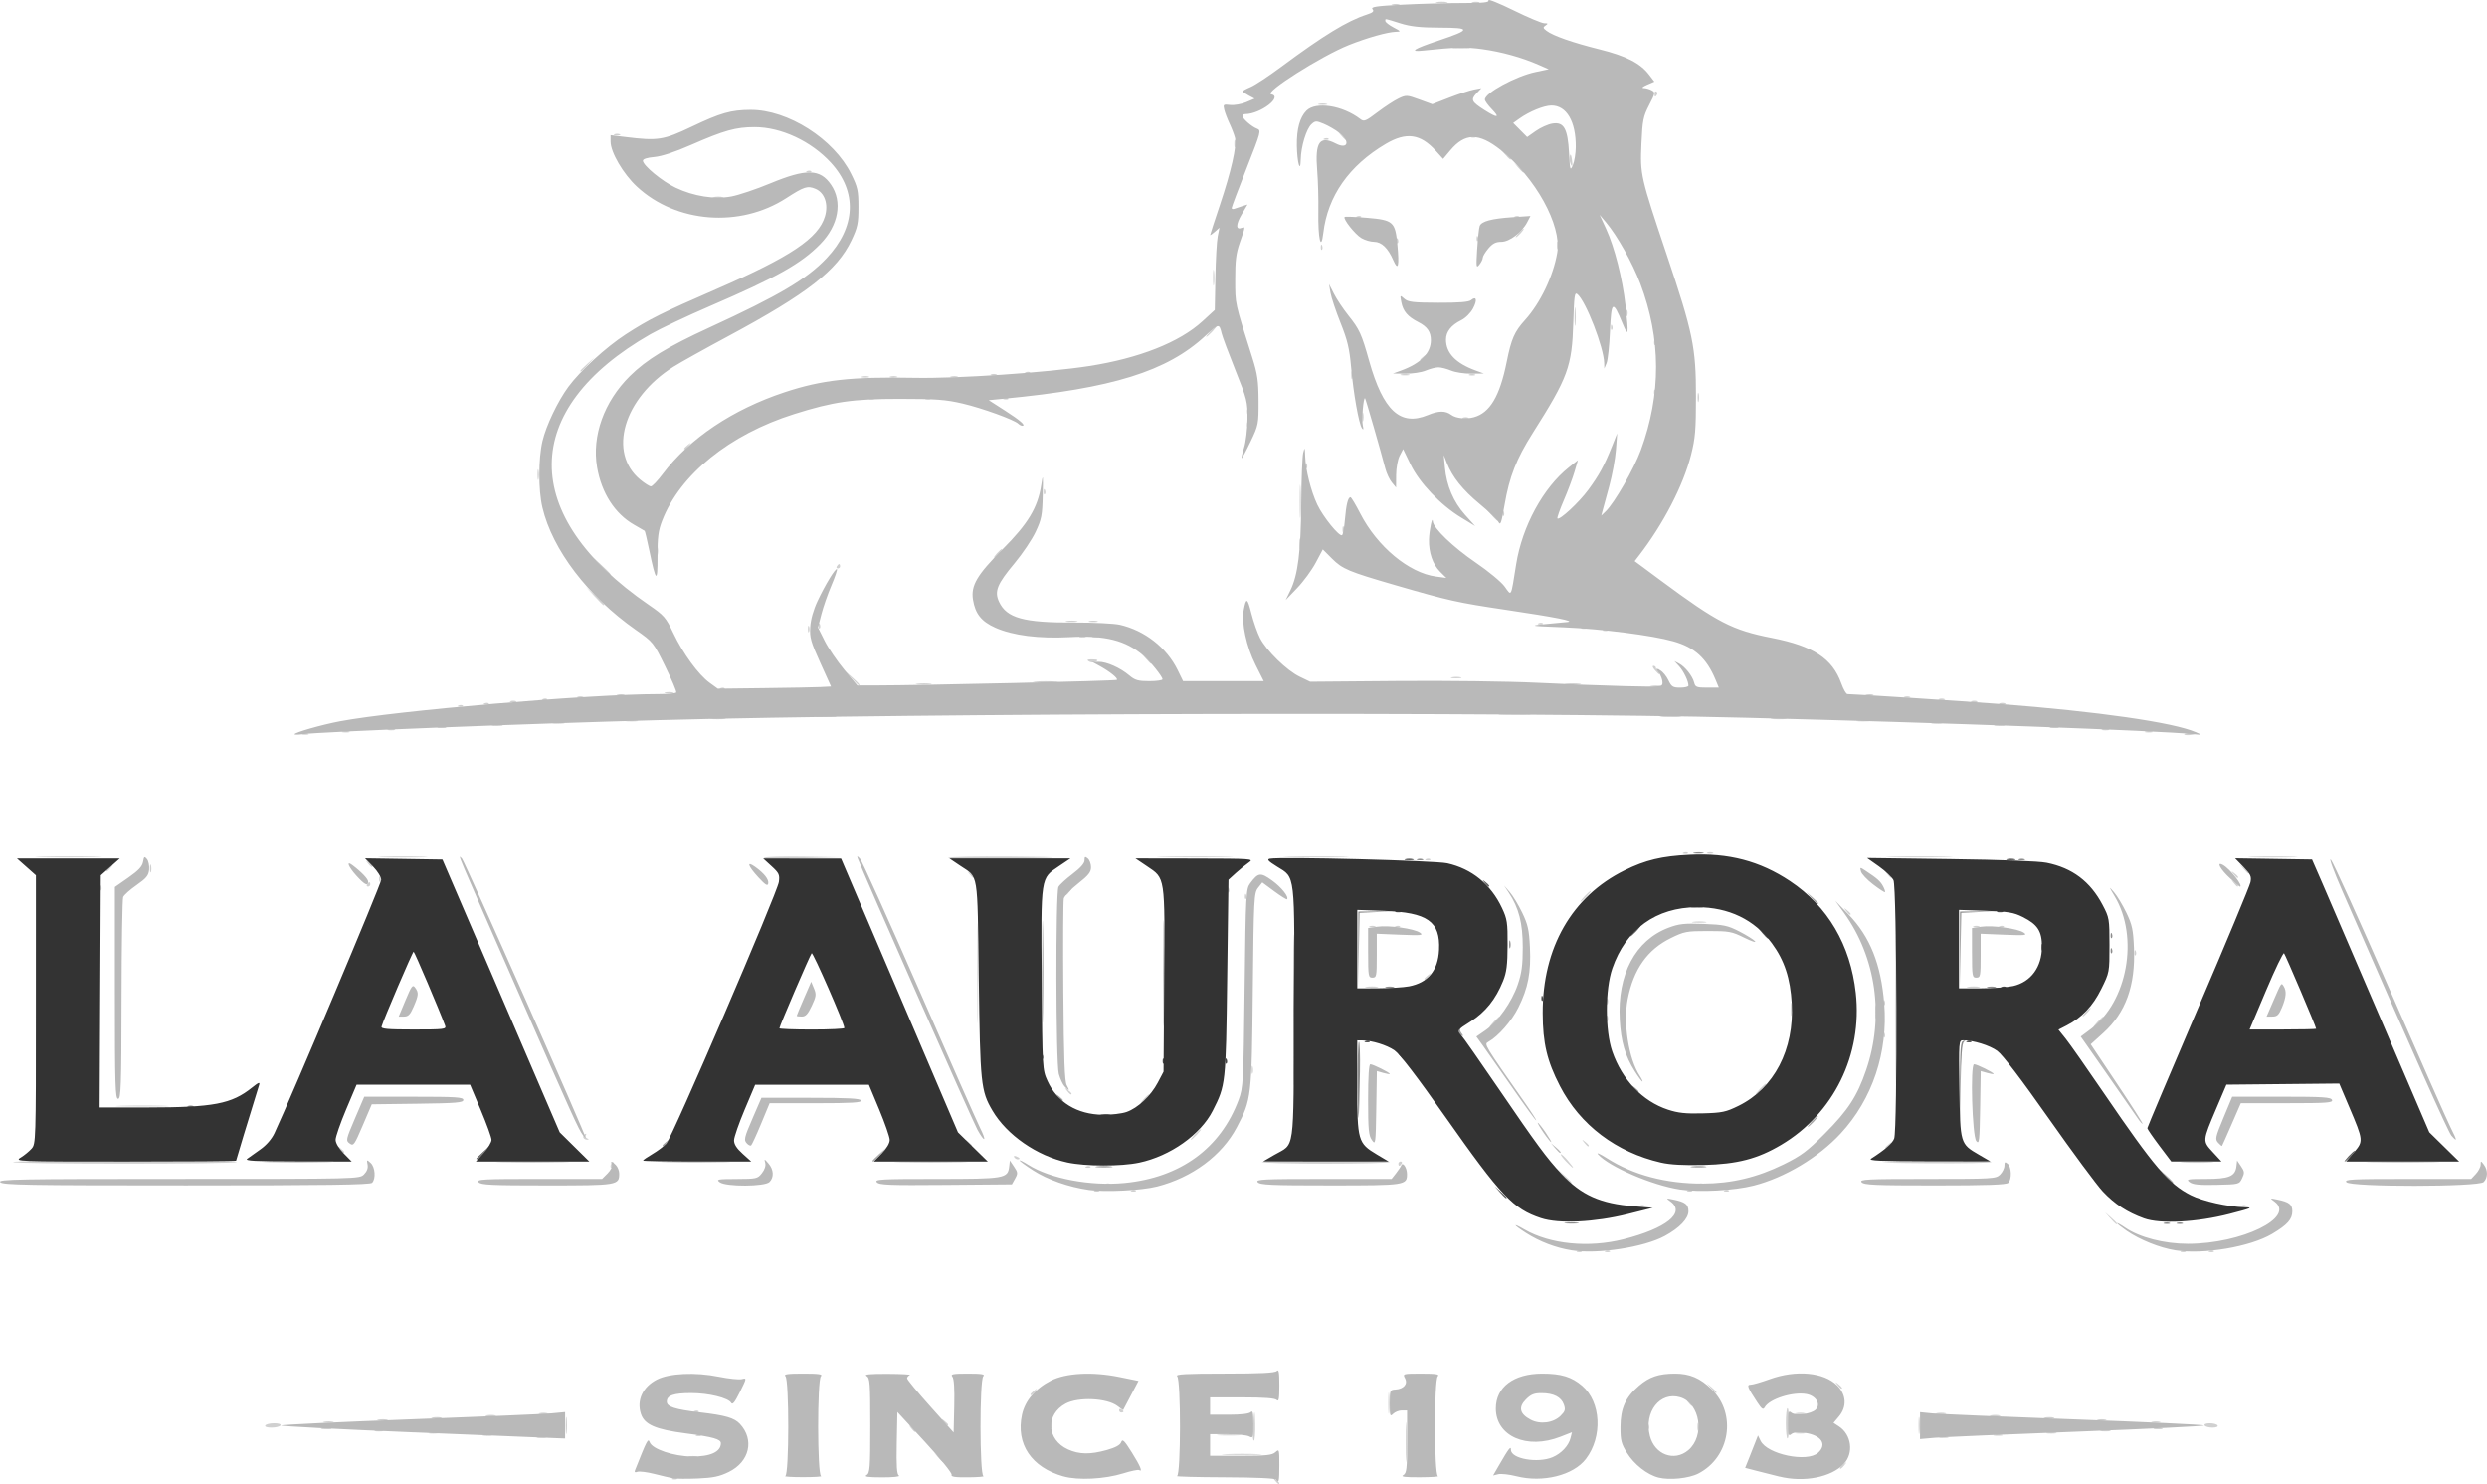 <?xml version="1.0" encoding="UTF-8" standalone="no"?>
<!-- Created with Inkscape (http://www.inkscape.org/) -->

<svg
   width="97.284mm"
   height="58.059mm"
   viewBox="0 0 97.284 58.059"
   version="1.1"
   id="svg1"
   xml:space="preserve"
   inkscape:version="1.4.2 (ebf0e940, 2025-05-08)"
   sodipodi:docname="laaurora.svg"
   xmlns:inkscape="http://www.inkscape.org/namespaces/inkscape"
   xmlns:sodipodi="http://sodipodi.sourceforge.net/DTD/sodipodi-0.dtd"
   xmlns="http://www.w3.org/2000/svg"
   xmlns:svg="http://www.w3.org/2000/svg"><sodipodi:namedview
     id="namedview1"
     pagecolor="#505050"
     bordercolor="#eeeeee"
     borderopacity="1"
     inkscape:showpageshadow="0"
     inkscape:pageopacity="0"
     inkscape:pagecheckerboard="0"
     inkscape:deskcolor="#505050"
     inkscape:document-units="mm"
     inkscape:zoom="0.28088085"
     inkscape:cx="197.59268"
     inkscape:cy="341.78193"
     inkscape:window-width="1376"
     inkscape:window-height="813"
     inkscape:window-x="0"
     inkscape:window-y="25"
     inkscape:window-maximized="0"
     inkscape:current-layer="layer1" /><defs
     id="defs1" /><g
     inkscape:label="Capa 1"
     inkscape:groupmode="layer"
     id="layer1"
     transform="translate(-66.566,-109.977)"><g
       id="g12"
       transform="translate(-3.768,-61.229)"><path
         style="fill:#d0d0d0;fill-opacity:1"
         d="m 120.199,229.116 c -0.105,-0.134 -0.102,-0.137 0.032,-0.032 0.082,0.064 0.148,0.131 0.148,0.148 0,0.07 -0.07,0.025 -0.18,-0.116 z m -23.542,-0.079 c 0.061,-0.025 0.134,-0.021 0.162,0.007 0.028,0.028 -0.022,0.048 -0.111,0.044 -0.099,-0.004 -0.119,-0.024 -0.051,-0.051 z m 28.667,-1.424 c 1.2e-4,-0.699 0.013,-0.973 0.029,-0.61 0.016,0.363 0.016,0.935 -2.2e-4,1.27 -0.016,0.335 -0.029,0.038 -0.029,-0.66 z m 16.984,1.026 c 0,-0.018 0.067,-0.084 0.148,-0.148 0.134,-0.105 0.137,-0.102 0.032,0.032 -0.111,0.141 -0.18,0.186 -0.18,0.116 z m -35.272,-0.413 -0.161,-0.191 0.191,0.161 c 0.105,0.089 0.191,0.174 0.191,0.191 0,0.068 -0.068,0.018 -0.22,-0.161 z m -9.75,-0.037 c 0.081,-0.021 0.215,-0.021 0.296,0 0.081,0.021 0.015,0.039 -0.148,0.039 -0.163,0 -0.23,-0.017 -0.148,-0.039 z m 21.001,-0.089 c 0.363,-0.016 0.935,-0.016 1.27,2.2e-4 0.335,0.016 0.038,0.029 -0.66,0.029 -0.699,-1.2e-4 -0.973,-0.013 -0.61,-0.029 z m 1.057,-0.974 c 0.044,-0.8 0.077,-0.88 0.09,-0.212 0.007,0.361 -0.016,0.656 -0.051,0.656 -0.035,3e-5 -0.053,-0.2 -0.039,-0.445 z m -27.985,0.301 c 0.081,-0.021 0.215,-0.021 0.296,0 0.081,0.021 0.015,0.039 -0.148,0.039 -0.163,0 -0.23,-0.017 -0.148,-0.039 z m 1.107,-0.45 c 0,-0.303 0.015,-0.426 0.034,-0.275 0.019,0.151 0.019,0.399 0,0.55 -0.019,0.151 -0.034,0.028 -0.034,-0.275 z m 47.725,-0.085 c 0,-0.326 0.029,-0.593 0.064,-0.593 0.035,0 0.064,0.267 0.064,0.593 0,0.326 -0.029,0.593 -0.064,0.593 -0.035,0 -0.064,-0.267 -0.064,-0.593 z m 5.192,0.085 c 0,-0.303 0.015,-0.426 0.034,-0.275 0.019,0.151 0.019,0.399 0,0.55 -0.019,0.151 -0.034,0.028 -0.034,-0.275 z m 0.841,0.45 c 0.082,-0.021 0.215,-0.021 0.296,0 0.082,0.021 0.015,0.039 -0.148,0.039 -0.163,0 -0.23,-0.017 -0.148,-0.039 z m -56.981,-0.085 c 0.081,-0.021 0.215,-0.021 0.296,0 0.081,0.021 0.015,0.039 -0.148,0.039 -0.163,0 -0.23,-0.017 -0.148,-0.039 z m 8.345,5.3e-4 c 0.061,-0.025 0.134,-0.021 0.162,0.007 0.028,0.028 -0.022,0.048 -0.111,0.044 -0.099,-0.004 -0.119,-0.024 -0.051,-0.051 z m 20.444,-0.005 c 0.223,-0.018 0.566,-0.017 0.762,4.7e-4 0.197,0.018 0.014,0.032 -0.405,0.032 -0.419,-2.5e-4 -0.58,-0.015 -0.357,-0.032 z m 30.308,0.004 c 0.082,-0.021 0.215,-0.021 0.296,0 0.082,0.021 0.015,0.039 -0.148,0.039 -0.163,0 -0.23,-0.017 -0.148,-0.039 z m -61.214,-0.085 c 0.081,-0.021 0.215,-0.021 0.296,0 0.081,0.021 0.015,0.039 -0.148,0.039 -0.163,0 -0.23,-0.017 -0.148,-0.039 z m 53.468,-0.002 c 0.105,-0.02 0.258,-0.019 0.339,0.002 0.081,0.021 -0.005,0.038 -0.191,0.037 -0.186,-9.4e-4 -0.252,-0.018 -0.147,-0.038 z m 9.821,0 c 0.105,-0.02 0.258,-0.019 0.339,0.002 0.081,0.021 -0.005,0.038 -0.191,0.037 -0.186,-9.4e-4 -0.253,-0.018 -0.147,-0.038 z m -65.406,-0.083 c 0.081,-0.021 0.215,-0.021 0.296,0 0.081,0.021 0.015,0.039 -0.148,0.039 -0.163,0 -0.23,-0.017 -0.148,-0.039 z m 20.965,-0.09 c -0.105,-0.134 -0.102,-0.137 0.032,-0.032 0.141,0.111 0.186,0.18 0.116,0.18 -0.018,0 -0.084,-0.067 -0.148,-0.148 z m 30.761,-0.064 c 0.002,-0.14 0.021,-0.187 0.042,-0.104 0.021,0.082 0.02,0.197 -0.003,0.254 -0.023,0.057 -0.041,-0.01 -0.039,-0.15 z m 15.796,0.152 c 0.105,-0.02 0.258,-0.019 0.339,0.002 0.081,0.021 -0.005,0.038 -0.191,0.037 -0.186,-9.4e-4 -0.252,-0.018 -0.147,-0.038 z m -69.596,-0.085 c 0.105,-0.02 0.258,-0.019 0.339,0.002 0.081,0.021 -0.005,0.038 -0.191,0.037 -0.186,-9.4e-4 -0.252,-0.018 -0.147,-0.038 z m 28.482,-0.109 c 0,-0.116 0.019,-0.164 0.043,-0.106 0.024,0.058 0.024,0.153 0,0.212 -0.024,0.058 -0.043,0.011 -0.043,-0.106 z m 23.361,0.035 c 0.004,-0.099 0.024,-0.119 0.051,-0.051 0.025,0.061 0.021,0.134 -0.007,0.162 -0.028,0.028 -0.048,-0.022 -0.044,-0.111 z m 19.826,0.076 c 0.082,-0.021 0.215,-0.021 0.296,0 0.082,0.021 0.015,0.039 -0.148,0.039 -0.163,0 -0.23,-0.017 -0.148,-0.039 z m -73.893,-0.111 c 0.029,-0.047 0.186,-0.085 0.349,-0.085 0.176,0 0.275,0.034 0.244,0.085 -0.029,0.047 -0.186,0.085 -0.349,0.085 -0.176,0 -0.275,-0.034 -0.244,-0.085 z m 75.861,0 c -0.03,-0.049 0.054,-0.085 0.202,-0.085 0.14,0 0.278,0.038 0.306,0.085 0.03,0.049 -0.054,0.085 -0.202,0.085 -0.14,0 -0.278,-0.038 -0.306,-0.085 z m -49.329,-0.148 c -0.105,-0.134 -0.102,-0.137 0.032,-0.032 0.082,0.064 0.148,0.131 0.148,0.148 0,0.07 -0.07,0.025 -0.18,-0.116 z m -24.224,0.004 c 0.105,-0.02 0.258,-0.019 0.339,0.002 0.081,0.021 -0.005,0.038 -0.191,0.037 -0.186,-9.4e-4 -0.252,-0.018 -0.147,-0.038 z m 71.5,0.002 c 0.082,-0.021 0.215,-0.021 0.296,0 0.082,0.021 0.015,0.039 -0.148,0.039 -0.163,0 -0.23,-0.017 -0.148,-0.039 z m -69.383,-0.086 c 0.105,-0.02 0.258,-0.019 0.339,0.002 0.081,0.021 -0.005,0.038 -0.191,0.037 -0.186,-9.4e-4 -0.252,-0.018 -0.147,-0.038 z m 67.267,0.002 c 0.082,-0.021 0.215,-0.021 0.296,0 0.082,0.021 0.015,0.039 -0.148,0.039 -0.163,0 -0.23,-0.017 -0.148,-0.039 z m -65.15,-0.086 c 0.105,-0.02 0.258,-0.019 0.339,0.002 0.081,0.021 -0.005,0.038 -0.191,0.037 -0.186,-9.4e-4 -0.252,-0.018 -0.147,-0.038 z m 37.387,-0.575 c 3e-4,-0.373 0.015,-0.514 0.033,-0.315 0.018,0.199 0.018,0.504 -5.6e-4,0.677 -0.018,0.173 -0.033,0.011 -0.033,-0.362 z m 25.689,0.575 c 0.105,-0.02 0.258,-0.019 0.339,0.002 0.081,0.021 -0.005,0.038 -0.191,0.037 -0.186,-9.4e-4 -0.253,-0.018 -0.147,-0.038 z m -60.96,-0.085 c 0.105,-0.02 0.258,-0.019 0.339,0.002 0.081,0.021 -0.005,0.038 -0.191,0.037 -0.186,-9.4e-4 -0.252,-0.018 -0.147,-0.038 z m 58.843,0 c 0.105,-0.02 0.258,-0.019 0.339,0.002 0.081,0.021 -0.005,0.038 -0.191,0.037 -0.186,-9.4e-4 -0.252,-0.018 -0.147,-0.038 z m -56.77,-0.083 c 0.081,-0.021 0.215,-0.021 0.296,0 0.081,0.021 0.015,0.039 -0.148,0.039 -0.163,0 -0.23,-0.017 -0.148,-0.039 z m 49.15,-0.002 c 0.105,-0.02 0.258,-0.019 0.339,0.002 0.081,0.021 -0.005,0.038 -0.191,0.037 -0.186,-9.4e-4 -0.252,-0.018 -0.147,-0.038 z m 5.503,0 c 0.105,-0.02 0.258,-0.019 0.339,0.002 0.081,0.021 -0.005,0.038 -0.191,0.037 -0.186,-9.4e-4 -0.253,-0.018 -0.147,-0.038 z m -48.594,-0.083 c 0.061,-0.025 0.134,-0.021 0.162,0.007 0.028,0.028 -0.022,0.048 -0.111,0.044 -0.099,-0.004 -0.119,-0.024 -0.051,-0.051 z m 16.611,-0.032 c 0,-0.049 0.038,-0.066 0.085,-0.037 0.047,0.029 0.085,0.069 0.085,0.09 0,0.021 -0.038,0.037 -0.085,0.037 -0.047,0 -0.085,-0.04 -0.085,-0.09 z m 22.257,-0.312 c -0.105,-0.134 -0.102,-0.137 0.032,-0.032 0.082,0.064 0.148,0.131 0.148,0.148 0,0.07 -0.07,0.025 -0.18,-0.116 z m -25.728,-0.307 c 0,-0.018 0.067,-0.084 0.148,-0.148 0.134,-0.105 0.137,-0.102 0.032,0.032 -0.111,0.141 -0.18,0.186 -0.18,0.116 z m 26.62,-0.243 -0.161,-0.191 0.191,0.161 c 0.179,0.152 0.229,0.22 0.161,0.22 -0.016,0 -0.102,-0.086 -0.191,-0.191 z m 4.95,-0.127 c -0.105,-0.134 -0.102,-0.137 0.032,-0.032 0.141,0.111 0.186,0.18 0.116,0.18 -0.018,0 -0.084,-0.067 -0.148,-0.148 z m -10.165,-5.244 c 0.061,-0.025 0.134,-0.021 0.162,0.007 0.028,0.028 -0.022,0.048 -0.111,0.044 -0.099,-0.004 -0.119,-0.024 -0.051,-0.051 z m 1.101,0 c 0.061,-0.025 0.134,-0.021 0.162,0.007 0.028,0.028 -0.022,0.048 -0.111,0.044 -0.099,-0.004 -0.119,-0.024 -0.051,-0.051 z m 22.521,0 c 0.061,-0.025 0.134,-0.021 0.162,0.007 0.028,0.028 -0.022,0.048 -0.111,0.044 -0.099,-0.004 -0.119,-0.024 -0.051,-0.051 z m 1.101,0 c 0.061,-0.025 0.134,-0.021 0.162,0.007 0.028,0.028 -0.022,0.048 -0.111,0.044 -0.099,-0.004 -0.119,-0.024 -0.051,-0.051 z m -3.885,-1.276 -0.205,-0.233 0.233,0.205 c 0.128,0.113 0.233,0.218 0.233,0.233 0,0.066 -0.069,0.012 -0.26,-0.205 z m -18.382,-0.502 c 0.061,-0.025 0.134,-0.021 0.162,0.007 0.028,0.028 -0.022,0.048 -0.111,0.044 -0.099,-0.004 -0.119,-0.024 -0.051,-0.051 z m 23.537,0 c 0.061,-0.025 0.134,-0.021 0.162,0.007 0.028,0.028 -0.022,0.048 -0.111,0.044 -0.099,-0.004 -0.119,-0.024 -0.051,-0.051 z m -44.873,-0.593 c 0.061,-0.025 0.134,-0.021 0.162,0.007 0.028,0.028 -0.022,0.048 -0.111,0.044 -0.099,-0.004 -0.119,-0.024 -0.051,-0.051 z m 1.439,0 c 0.061,-0.025 0.134,-0.021 0.162,0.007 0.028,0.028 -0.022,0.048 -0.111,0.044 -0.099,-0.004 -0.119,-0.024 -0.051,-0.051 z m 21.759,0 c 0.061,-0.025 0.134,-0.021 0.162,0.007 0.028,0.028 -0.022,0.048 -0.111,0.044 -0.099,-0.004 -0.119,-0.024 -0.051,-0.051 z m 1.439,0 c 0.061,-0.025 0.134,-0.021 0.162,0.007 0.028,0.028 -0.022,0.048 -0.111,0.044 -0.099,-0.004 -0.119,-0.024 -0.051,-0.051 z m -24.215,-0.254 c 0.061,-0.025 0.134,-0.021 0.162,0.007 0.028,0.028 -0.022,0.048 -0.111,0.044 -0.099,-0.004 -0.119,-0.024 -0.051,-0.051 z m 23.199,0 c 0.061,-0.025 0.134,-0.021 0.162,0.007 0.028,0.028 -0.022,0.048 -0.111,0.044 -0.099,-0.004 -0.119,-0.024 -0.051,-0.051 z m -5.281,-0.302 -0.249,-0.275 0.275,0.249 c 0.257,0.232 0.314,0.302 0.249,0.302 -0.015,0 -0.138,-0.124 -0.275,-0.275 z m -37.29,-0.397 c 0,-0.044 0.038,-0.103 0.084,-0.131 0.048,-0.03 0.062,0.004 0.033,0.08 -0.056,0.147 -0.117,0.174 -0.117,0.052 z m 18.611,0.022 c 0.061,-0.025 0.134,-0.021 0.162,0.007 0.028,0.028 -0.022,0.048 -0.111,0.044 -0.099,-0.004 -0.119,-0.024 -0.051,-0.051 z m 18.77,-0.195 c -0.133,-0.139 -0.226,-0.267 -0.206,-0.283 0.02,-0.017 0.145,0.097 0.277,0.253 0.299,0.352 0.255,0.37 -0.071,0.03 z m -6.563,0.084 c 0,-0.047 0.04,-0.085 0.09,-0.085 0.049,0 0.066,0.038 0.037,0.085 -0.029,0.047 -0.069,0.085 -0.09,0.085 -0.021,0 -0.037,-0.038 -0.037,-0.085 z m -54.187,-0.064 c 0,-0.035 1.978,-0.064 4.395,-0.064 2.417,0 4.377,0.029 4.355,0.064 -0.051,0.083 -8.75,0.083 -8.75,0 z m 10.007,2.7e-4 c 0.591,-0.015 1.582,-0.015 2.201,-9e-5 0.62,0.015 0.136,0.026 -1.075,0.026 -1.211,5e-5 -1.718,-0.012 -1.127,-0.026 z m 9.149,-7e-5 c 0.64,-0.014 1.688,-0.014 2.328,0 0.64,0.014 0.116,0.026 -1.164,0.026 -1.281,0 -1.804,-0.012 -1.164,-0.026 z m 6.43,7e-5 c 0.591,-0.015 1.582,-0.015 2.201,-9e-5 0.62,0.015 0.136,0.026 -1.075,0.026 -1.211,5e-5 -1.718,-0.012 -1.127,-0.026 z m 9.149,-7e-5 c 0.64,-0.014 1.688,-0.014 2.328,0 0.64,0.014 0.116,0.026 -1.164,0.026 -1.281,0 -1.804,-0.012 -1.164,-0.026 z m 14.118,-2e-4 c 0,-0.035 1.124,-0.064 2.498,-0.064 1.374,0 2.498,0.029 2.498,0.064 0,0.035 -1.124,0.064 -2.498,0.064 -1.374,0 -2.498,-0.029 -2.498,-0.064 z m 24.426,0.004 c 2.113,-0.06 4.107,-0.062 4.106,-0.004 -5e-5,0.035 -1.115,0.056 -2.477,0.046 -1.362,-0.01 -2.095,-0.029 -1.63,-0.042 z m 11.62,-0.003 c 0.291,-0.017 0.767,-0.017 1.058,0 0.291,0.017 0.053,0.03 -0.529,0.03 -0.582,0 -0.82,-0.013 -0.529,-0.03 z m 7.408,-6.1e-4 c 0.64,-0.014 1.688,-0.014 2.328,0 0.64,0.014 0.116,0.026 -1.164,0.026 -1.281,0 -1.804,-0.012 -1.164,-0.026 z m -53.149,-0.19 c -0.03,-0.048 0.004,-0.062 0.08,-0.033 0.147,0.056 0.174,0.117 0.052,0.117 -0.044,0 -0.103,-0.038 -0.131,-0.084 z m -26.385,-0.318 c -0.105,-0.134 -0.102,-0.137 0.032,-0.032 0.081,0.064 0.148,0.131 0.148,0.148 0,0.07 -0.07,0.025 -0.18,-0.116 z m 60.463,-0.053 c 0,-0.018 0.067,-0.084 0.148,-0.148 0.134,-0.105 0.137,-0.102 0.032,0.032 -0.111,0.141 -0.18,0.186 -0.18,0.116 z m -35.909,-0.201 c -0.105,-0.134 -0.102,-0.137 0.032,-0.032 0.082,0.064 0.148,0.131 0.148,0.148 0,0.07 -0.07,0.025 -0.18,-0.116 z m 24.13,0 c -0.105,-0.134 -0.102,-0.137 0.032,-0.032 0.141,0.111 0.186,0.18 0.116,0.18 -0.018,0 -0.084,-0.067 -0.148,-0.148 z m -39.144,-0.185 c -0.027,-0.043 -0.004,-0.106 0.05,-0.14 0.059,-0.036 0.077,-0.025 0.043,0.029 -0.031,0.05 -0.008,0.11 0.05,0.133 0.076,0.031 0.078,0.045 0.005,0.05 -0.055,0.004 -0.123,-0.029 -0.15,-0.072 z m 23.915,-0.133 c 0.109,-0.116 0.218,-0.212 0.241,-0.212 0.023,0 -0.047,0.095 -0.157,0.212 -0.109,0.116 -0.218,0.212 -0.241,0.212 -0.023,0 0.047,-0.095 0.157,-0.212 z m -45.342,-4.826 c -1.2e-5,-2.701 0.011,-3.818 0.024,-2.483 0.013,1.335 0.013,3.545 2.1e-5,4.911 -0.013,1.365 -0.024,0.273 -0.024,-2.428 z m 72.729,-0.042 c 0,-2.584 0.011,-3.642 0.024,-2.349 0.013,1.292 0.013,3.407 0,4.699 -0.013,1.292 -0.024,0.235 -0.024,-2.349 z m -69.398,3.747 c 0.48,-0.015 1.242,-0.015 1.693,1.4e-4 0.452,0.015 0.059,0.028 -0.872,0.028 -0.931,-8e-5 -1.301,-0.013 -0.821,-0.028 z m 40.022,-0.275 c 0.084,-0.093 0.172,-0.169 0.196,-0.169 0.023,0 -0.027,0.076 -0.111,0.169 -0.084,0.093 -0.172,0.169 -0.196,0.169 -0.023,0 0.027,-0.076 0.111,-0.169 z m -3.016,-0.318 c -0.105,-0.134 -0.102,-0.137 0.032,-0.032 0.082,0.064 0.148,0.131 0.148,0.148 0,0.07 -0.07,0.025 -0.18,-0.116 z m 27.104,-0.064 c 0.109,-0.116 0.218,-0.212 0.241,-0.212 0.023,0 -0.047,0.095 -0.157,0.212 -0.109,0.116 -0.218,0.212 -0.241,0.212 -0.023,0 0.047,-0.095 0.157,-0.212 z m -19.88,-0.762 c 0.002,-0.14 0.021,-0.187 0.042,-0.104 0.021,0.082 0.02,0.197 -0.003,0.254 -0.023,0.057 -0.041,-0.01 -0.039,-0.15 z m -10.731,-3.768 c 0,-1.746 0.011,-2.461 0.025,-1.587 0.014,0.873 0.014,2.302 0,3.175 -0.014,0.873 -0.025,0.159 -0.025,-1.587 z m 35.444,2.406 c 0.004,-0.099 0.024,-0.119 0.051,-0.051 0.025,0.061 0.021,0.134 -0.007,0.162 -0.028,0.028 -0.048,-0.022 -0.044,-0.111 z m -15.247,-0.501 c 0.109,-0.116 0.218,-0.212 0.241,-0.212 0.023,0 -0.047,0.095 -0.157,0.212 -0.109,0.116 -0.218,0.212 -0.241,0.212 -0.023,0 0.047,-0.095 0.157,-0.212 z m 23.622,0 c 0.109,-0.116 0.218,-0.212 0.241,-0.212 0.023,0 -0.047,0.095 -0.157,0.212 -0.109,0.116 -0.218,0.212 -0.241,0.212 -0.023,0 0.047,-0.095 0.157,-0.212 z m -19.206,-0.127 c 0,-0.116 0.019,-0.164 0.043,-0.106 0.024,0.058 0.024,0.153 0,0.212 -0.024,0.058 -0.043,0.011 -0.043,-0.106 z m 10.511,-0.254 c 0,-0.256 0.016,-0.361 0.035,-0.233 0.019,0.128 0.019,0.338 0,0.466 -0.019,0.128 -0.035,0.023 -0.035,-0.233 z m -3.303,-0.127 c 6.3e-4,-0.233 0.017,-0.318 0.036,-0.189 0.019,0.129 0.019,0.319 -0.001,0.423 -0.02,0.104 -0.036,-0.001 -0.035,-0.234 z m 11.533,0.127 c 0.084,-0.093 0.172,-0.169 0.196,-0.169 0.023,0 -0.027,0.076 -0.111,0.169 -0.084,0.093 -0.172,0.169 -0.196,0.169 -0.023,0 0.027,-0.076 0.111,-0.169 z m -18.74,-0.423 c 0,-0.116 0.019,-0.164 0.043,-0.106 0.024,0.058 0.024,0.153 0,0.212 -0.024,0.058 -0.043,0.011 -0.043,-0.106 z m 10.831,0.035 c 0.004,-0.099 0.024,-0.119 0.051,-0.051 0.025,0.061 0.021,0.134 -0.007,0.162 -0.028,0.028 -0.048,-0.022 -0.044,-0.111 z m -20.22,-0.604 c 0.129,-0.019 0.319,-0.019 0.423,10e-4 0.104,0.02 -0.001,0.036 -0.234,0.035 -0.233,-6.3e-4 -0.318,-0.017 -0.189,-0.036 z m 23.537,0 c 0.129,-0.019 0.319,-0.019 0.423,10e-4 0.104,0.02 -0.001,0.036 -0.234,0.035 -0.233,-6.3e-4 -0.318,-0.017 -0.189,-0.036 z m -21.274,-0.31 c 0,-0.018 0.067,-0.084 0.148,-0.148 0.134,-0.105 0.137,-0.102 0.032,0.032 -0.111,0.141 -0.18,0.186 -0.18,0.116 z m 27.777,-1.033 c 0.004,-0.099 0.024,-0.119 0.051,-0.051 0.025,0.061 0.021,0.134 -0.007,0.162 -0.028,0.028 -0.048,-0.022 -0.044,-0.111 z m -29.915,-1.023 c 0.058,-0.024 0.153,-0.024 0.212,0 0.058,0.024 0.011,0.043 -0.106,0.043 -0.116,0 -0.164,-0.019 -0.106,-0.043 z m 1.021,-0.002 c 0.061,-0.025 0.134,-0.021 0.162,0.007 0.028,0.028 -0.022,0.048 -0.111,0.044 -0.099,-0.004 -0.119,-0.024 -0.051,-0.051 z m 22.601,0.002 c 0.058,-0.024 0.153,-0.024 0.212,0 0.058,0.024 0.011,0.043 -0.106,0.043 -0.116,0 -0.164,-0.019 -0.106,-0.043 z m 1.021,-0.002 c 0.061,-0.025 0.134,-0.021 0.162,0.007 0.028,0.028 -0.022,0.048 -0.111,0.044 -0.099,-0.004 -0.119,-0.024 -0.051,-0.051 z m -11.986,-0.172 c 0.128,-0.019 0.338,-0.019 0.466,0 0.128,0.019 0.023,0.035 -0.233,0.035 -0.256,0 -0.361,-0.016 -0.233,-0.035 z m 5.979,-0.426 c -0.105,-0.134 -0.102,-0.137 0.032,-0.032 0.141,0.111 0.186,0.18 0.116,0.18 -0.018,0 -0.084,-0.067 -0.148,-0.148 z m -10.234,-0.572 c 0.109,-0.116 0.218,-0.212 0.241,-0.212 0.023,0 -0.047,0.095 -0.157,0.212 -0.109,0.116 -0.218,0.212 -0.241,0.212 -0.023,0 0.047,-0.095 0.157,-0.212 z m -13.286,-0.007 c 0.004,-0.099 0.024,-0.119 0.051,-0.051 0.025,0.061 0.021,0.134 -0.007,0.162 -0.028,0.028 -0.048,-0.022 -0.044,-0.111 z m -7.034,-0.067 c 0,-0.018 0.067,-0.084 0.148,-0.148 0.134,-0.105 0.137,-0.102 0.032,0.032 -0.111,0.141 -0.18,0.186 -0.18,0.116 z m 6.357,-0.187 c 0.004,-0.099 0.024,-0.119 0.051,-0.051 0.025,0.061 0.021,0.134 -0.007,0.162 -0.028,0.028 -0.048,-0.022 -0.044,-0.111 z m -44.111,-0.085 c 0.004,-0.099 0.024,-0.119 0.051,-0.051 0.024,0.061 0.021,0.134 -0.007,0.162 -0.028,0.028 -0.048,-0.022 -0.044,-0.111 z m 10.45,-0.12 c 0.029,-0.047 0.069,-0.085 0.09,-0.085 0.021,0 0.037,0.038 0.037,0.085 0,0.047 -0.04,0.085 -0.09,0.085 -0.049,0 -0.066,-0.038 -0.037,-0.085 z m 73.014,-0.064 c -0.105,-0.134 -0.102,-0.137 0.032,-0.032 0.141,0.111 0.186,0.18 0.116,0.18 -0.018,0 -0.084,-0.067 -0.148,-0.148 z m -72.542,-0.155 c 0.004,-0.099 0.024,-0.119 0.051,-0.051 0.024,0.061 0.021,0.134 -0.007,0.162 -0.028,0.028 -0.048,-0.022 -0.044,-0.111 z m 23.097,-0.183 c -0.105,-0.134 -0.102,-0.137 0.032,-0.032 0.141,0.111 0.186,0.18 0.116,0.18 -0.018,0 -0.084,-0.067 -0.148,-0.148 z m 35.899,0 c -0.105,-0.134 -0.102,-0.137 0.032,-0.032 0.082,0.064 0.148,0.131 0.148,0.148 0,0.07 -0.07,0.025 -0.18,-0.116 z m 13.547,0 c -0.105,-0.134 -0.102,-0.137 0.032,-0.032 0.141,0.111 0.186,0.18 0.116,0.18 -0.018,0 -0.084,-0.067 -0.148,-0.148 z m -81.507,-0.233 c 0.002,-0.14 0.021,-0.187 0.042,-0.104 0.021,0.082 0.02,0.197 -0.003,0.254 -0.023,0.057 -0.041,-0.01 -0.039,-0.15 z m 81.89,0.021 -0.161,-0.191 0.191,0.161 c 0.179,0.152 0.229,0.22 0.161,0.22 -0.016,0 -0.102,-0.086 -0.191,-0.191 z m -83.6,0.074 c 0,-0.018 0.067,-0.084 0.148,-0.148 0.134,-0.105 0.137,-0.102 0.032,0.032 -0.111,0.141 -0.18,0.186 -0.18,0.116 z m 10.234,-0.286 c -0.105,-0.134 -0.102,-0.137 0.032,-0.032 0.081,0.064 0.148,0.131 0.148,0.148 0,0.07 -0.07,0.025 -0.18,-0.116 z m 15.494,-0.214 c 0.036,-0.036 0.73,-0.055 1.541,-0.042 l 1.475,0.023 -1.541,0.042 c -0.848,0.023 -1.512,0.013 -1.475,-0.023 z m 7.207,0.002 c 6e-5,-0.035 1.095,-0.056 2.434,-0.046 2.43,0.018 2.153,0.046 -0.847,0.087 -0.873,0.012 -1.588,-0.007 -1.587,-0.042 z m 18.696,0.048 c 0.061,-0.025 0.134,-0.021 0.162,0.007 0.028,0.028 -0.022,0.048 -0.111,0.044 -0.099,-0.004 -0.119,-0.024 -0.051,-0.051 z m -54.145,-0.09 c 0.596,-0.015 1.549,-0.015 2.117,9e-5 0.568,0.015 0.08,0.026 -1.084,0.026 -1.164,-5e-5 -1.629,-0.012 -1.032,-0.027 z m 13.33,2.1e-4 c 0.431,-0.015 1.136,-0.015 1.566,0 0.431,0.015 0.078,0.028 -0.783,0.028 -0.861,0 -1.214,-0.013 -0.783,-0.028 z m 30.565,-2.2e-4 c 0.664,-0.014 1.749,-0.014 2.413,0 0.664,0.014 0.121,0.026 -1.206,0.026 -1.327,0 -1.87,-0.012 -1.206,-0.026 z m 4.911,6e-5 c 0.57,-0.015 1.504,-0.015 2.074,0 0.57,0.015 0.104,0.027 -1.037,0.027 -1.141,0 -1.608,-0.012 -1.037,-0.027 z m 23.585,-5e-5 c 0.596,-0.015 1.549,-0.015 2.117,9e-5 0.568,0.015 0.08,0.026 -1.084,0.026 -1.164,-5e-5 -1.629,-0.012 -1.032,-0.027 z m 14.092,2.1e-4 c 0.431,-0.015 1.136,-0.015 1.566,0 0.431,0.015 0.078,0.028 -0.783,0.028 -0.861,0 -1.214,-0.013 -0.783,-0.028 z m -22.262,-0.164 c 0.061,-0.025 0.134,-0.021 0.162,0.007 0.028,0.028 -0.022,0.048 -0.111,0.044 -0.099,-0.004 -0.119,-0.024 -0.051,-0.051 z m 0.926,0.002 c 0.058,-0.024 0.153,-0.024 0.212,0 0.058,0.024 0.011,0.043 -0.106,0.043 -0.116,0 -0.164,-0.019 -0.106,-0.043 z m -54.949,-4.657 c 0.058,-0.024 0.153,-0.024 0.212,0 0.058,0.024 0.011,0.043 -0.106,0.043 -0.116,0 -0.164,-0.019 -0.106,-0.043 z m 73.597,0.023 c 0,-0.018 0.112,-0.049 0.25,-0.069 0.137,-0.02 0.23,-0.005 0.207,0.033 -0.042,0.068 -0.456,0.101 -0.456,0.037 z m -72.029,-0.111 c 0.082,-0.021 0.197,-0.02 0.254,0.003 0.057,0.023 -0.01,0.041 -0.15,0.039 -0.14,-0.002 -0.187,-0.021 -0.104,-0.042 z m 70.527,0 c 0.082,-0.021 0.197,-0.02 0.254,0.003 0.057,0.023 -0.01,0.041 -0.15,0.039 -0.14,-0.002 -0.187,-0.021 -0.104,-0.042 z m -68.749,-0.085 c 0.082,-0.021 0.197,-0.02 0.254,0.003 0.057,0.023 -0.01,0.041 -0.15,0.039 -0.14,-0.002 -0.187,-0.021 -0.104,-0.042 z m 67.056,0 c 0.082,-0.021 0.197,-0.02 0.254,0.003 0.057,0.023 -0.01,0.041 -0.15,0.039 -0.14,-0.002 -0.187,-0.021 -0.104,-0.042 z m -65.11,-0.084 c 0.081,-0.021 0.215,-0.021 0.296,0 0.081,0.021 0.015,0.039 -0.148,0.039 -0.163,0 -0.23,-0.017 -0.148,-0.039 z m 63.077,0 c 0.082,-0.021 0.215,-0.021 0.296,0 0.082,0.021 0.015,0.039 -0.148,0.039 -0.163,0 -0.23,-0.017 -0.148,-0.039 z m -60.917,-0.086 c 0.105,-0.02 0.258,-0.019 0.339,0.002 0.081,0.021 -0.005,0.038 -0.191,0.037 -0.186,-9.4e-4 -0.252,-0.018 -0.147,-0.038 z m 58.759,0 c 0.105,-0.02 0.258,-0.019 0.339,0.002 0.081,0.021 -0.005,0.038 -0.191,0.037 -0.186,-9.4e-4 -0.253,-0.018 -0.147,-0.038 z m -56.389,-0.085 c 0.105,-0.02 0.276,-0.02 0.381,0 0.105,0.02 0.019,0.037 -0.191,0.037 -0.21,0 -0.295,-0.017 -0.191,-0.037 z m 53.934,-1.3e-4 c 0.105,-0.02 0.258,-0.019 0.339,0.002 0.081,0.021 -0.005,0.038 -0.191,0.037 -0.186,-9.4e-4 -0.252,-0.018 -0.147,-0.038 z m -51.096,-0.086 c 0.129,-0.019 0.319,-0.019 0.423,10e-4 0.104,0.02 -0.001,0.036 -0.234,0.035 -0.233,-6.4e-4 -0.318,-0.017 -0.189,-0.036 z m 48.175,0 c 0.129,-0.019 0.319,-0.019 0.423,10e-4 0.104,0.02 -0.001,0.036 -0.234,0.035 -0.233,-6.4e-4 -0.318,-0.017 -0.189,-0.036 z m -44.831,-0.085 c 0.152,-0.019 0.381,-0.018 0.508,8.6e-4 0.127,0.019 0.003,0.035 -0.277,0.034 -0.279,-4.7e-4 -0.383,-0.016 -0.231,-0.035 z m 41.487,0 c 0.152,-0.019 0.381,-0.018 0.508,8.6e-4 0.127,0.019 0.003,0.035 -0.277,0.034 -0.279,-4.7e-4 -0.384,-0.016 -0.231,-0.035 z m -37.337,-0.085 c 0.199,-0.018 0.504,-0.018 0.677,5.6e-4 0.173,0.018 0.011,0.033 -0.362,0.033 -0.373,-3.1e-4 -0.514,-0.015 -0.315,-0.033 z m 33.02,0 c 0.199,-0.018 0.504,-0.018 0.677,5.6e-4 0.173,0.018 0.011,0.033 -0.362,0.033 -0.373,-3.1e-4 -0.514,-0.015 -0.315,-0.033 z m -27.092,-0.085 c 0.293,-0.017 0.75,-0.016 1.016,3.1e-4 0.266,0.017 0.026,0.03 -0.532,0.03 -0.559,-1.6e-4 -0.776,-0.014 -0.484,-0.03 z m 20.828,0 c 0.293,-0.017 0.75,-0.016 1.016,3.1e-4 0.266,0.017 0.026,0.03 -0.532,0.03 -0.559,-1.6e-4 -0.776,-0.014 -0.484,-0.03 z m -40.807,-0.334 c 0.061,-0.025 0.134,-0.021 0.162,0.007 0.028,0.028 -0.022,0.048 -0.111,0.044 -0.099,-0.004 -0.119,-0.024 -0.051,-0.051 z m 1.016,-0.085 c 0.061,-0.025 0.134,-0.021 0.162,0.007 0.028,0.028 -0.022,0.048 -0.111,0.044 -0.099,-0.004 -0.119,-0.024 -0.051,-0.051 z m 59.261,0.002 c 0.058,-0.024 0.153,-0.024 0.212,0 0.058,0.024 0.011,0.043 -0.106,0.043 -0.116,0 -0.164,-0.019 -0.106,-0.043 z m -58.251,-0.085 c 0.058,-0.024 0.153,-0.024 0.212,0 0.058,0.024 0.011,0.043 -0.106,0.043 -0.116,0 -0.164,-0.019 -0.106,-0.043 z m 57.15,0 c 0.058,-0.024 0.153,-0.024 0.212,0 0.058,0.024 0.011,0.043 -0.106,0.043 -0.116,0 -0.164,-0.019 -0.106,-0.043 z m -55.875,-0.086 c 0.061,-0.025 0.134,-0.021 0.162,0.007 0.028,0.028 -0.022,0.048 -0.111,0.044 -0.099,-0.004 -0.119,-0.024 -0.051,-0.051 z m 54.605,0.002 c 0.058,-0.024 0.153,-0.024 0.212,0 0.058,0.024 0.011,0.043 -0.106,0.043 -0.116,0 -0.164,-0.019 -0.106,-0.043 z m -53.255,-0.085 c 0.058,-0.024 0.153,-0.024 0.212,0 0.058,0.024 0.011,0.043 -0.106,0.043 -0.116,0 -0.164,-0.019 -0.106,-0.043 z m 51.901,0 c 0.058,-0.024 0.153,-0.024 0.212,0 0.058,0.024 0.011,0.043 -0.106,0.043 -0.116,0 -0.164,-0.019 -0.106,-0.043 z m -50.333,-0.087 c 0.082,-0.021 0.197,-0.02 0.254,0.003 0.057,0.023 -0.01,0.041 -0.15,0.039 -0.14,-0.002 -0.187,-0.021 -0.104,-0.042 z m 48.853,0 c 0.082,-0.021 0.197,-0.02 0.254,0.003 0.057,0.023 -0.01,0.041 -0.15,0.039 -0.14,-0.002 -0.187,-0.021 -0.104,-0.042 z m -46.992,-0.084 c 0.081,-0.021 0.215,-0.021 0.296,0 0.081,0.021 0.015,0.039 -0.148,0.039 -0.163,0 -0.23,-0.017 -0.148,-0.039 z m 2.164,-0.169 c 0.061,-0.025 0.134,-0.021 0.162,0.007 0.028,0.028 -0.022,0.048 -0.111,0.044 -0.099,-0.004 -0.119,-0.024 -0.051,-0.051 z m 36.402,-0.087 c 0.105,-0.02 0.258,-0.019 0.339,0.002 0.081,0.021 -0.005,0.038 -0.191,0.037 -0.186,-9.4e-4 -0.253,-0.018 -0.147,-0.038 z m -31.269,-0.3 -0.249,-0.275 0.275,0.249 c 0.256,0.232 0.314,0.302 0.249,0.302 -0.015,0 -0.138,-0.124 -0.275,-0.275 z m 2.568,0.214 c 0.152,-0.019 0.381,-0.018 0.508,8.7e-4 0.127,0.019 0.003,0.035 -0.277,0.034 -0.279,-4.8e-4 -0.383,-0.016 -0.231,-0.035 z m 25.4,0 c 0.152,-0.019 0.381,-0.018 0.508,8.7e-4 0.127,0.019 0.003,0.035 -0.277,0.034 -0.279,-4.8e-4 -0.383,-0.016 -0.231,-0.035 z m -20.787,-0.086 c 0.221,-0.017 0.583,-0.017 0.804,0 0.221,0.017 0.04,0.032 -0.402,0.032 -0.442,0 -0.623,-0.014 -0.402,-0.032 z m 16.299,-0.167 c 0.105,-0.02 0.258,-0.019 0.339,0.002 0.081,0.021 -0.005,0.038 -0.191,0.037 -0.186,-9.4e-4 -0.252,-0.018 -0.147,-0.038 z m 7.937,-0.279 c -0.087,-0.096 -0.111,-0.169 -0.056,-0.169 0.054,0 0.098,0.04 0.098,0.09 0,0.049 0.032,0.07 0.071,0.046 0.039,-0.024 0.07,0.012 0.07,0.08 0,0.156 -4e-4,0.156 -0.183,-0.046 z m -22.148,-0.345 c -0.087,-0.055 -0.056,-0.076 0.114,-0.077 0.253,-0.001 0.298,0.04 0.119,0.109 -0.062,0.024 -0.167,0.01 -0.233,-0.032 z m 2.243,-0.099 -0.161,-0.191 0.191,0.161 c 0.179,0.152 0.229,0.22 0.161,0.22 -0.016,0 -0.102,-0.086 -0.191,-0.191 z m -2.595,-0.882 c 0.058,-0.024 0.153,-0.024 0.212,0 0.058,0.024 0.011,0.043 -0.106,0.043 -0.116,0 -0.164,-0.019 -0.106,-0.043 z m 0.508,0 c 0.058,-0.024 0.153,-0.024 0.212,0 0.058,0.024 0.011,0.043 -0.106,0.043 -0.116,0 -0.164,-0.019 -0.106,-0.043 z m -11.141,-0.283 c 0,-0.116 0.019,-0.164 0.043,-0.106 0.024,0.058 0.024,0.153 0,0.212 -0.024,0.058 -0.043,0.011 -0.043,-0.106 z m 31.128,0.027 c 0.061,-0.025 0.134,-0.021 0.162,0.007 0.028,0.028 -0.022,0.048 -0.111,0.044 -0.099,-0.004 -0.119,-0.024 -0.051,-0.051 z m -30.711,-0.161 c 0.004,-0.099 0.024,-0.119 0.051,-0.051 0.024,0.061 0.021,0.134 -0.007,0.162 -0.028,0.028 -0.048,-0.022 -0.044,-0.111 z m 29.865,0.076 c 0.061,-0.025 0.134,-0.021 0.162,0.007 0.028,0.028 -0.022,0.048 -0.111,0.044 -0.099,-0.004 -0.119,-0.024 -0.051,-0.051 z m -1.693,-0.169 c 0.061,-0.025 0.134,-0.021 0.162,0.007 0.028,0.028 -0.022,0.048 -0.111,0.044 -0.099,-0.004 -0.119,-0.024 -0.051,-0.051 z m -18.463,-0.087 c 0.105,-0.02 0.276,-0.02 0.381,0 0.105,0.02 0.019,0.037 -0.191,0.037 -0.21,0 -0.295,-0.017 -0.191,-0.037 z m 0.889,0.001 c 0.082,-0.021 0.215,-0.021 0.296,0 0.082,0.021 0.015,0.039 -0.148,0.039 -0.163,0 -0.23,-0.017 -0.148,-0.039 z m -19.371,-0.979 -0.335,-0.36 0.36,0.335 c 0.335,0.311 0.399,0.385 0.335,0.385 -0.014,0 -0.176,-0.162 -0.36,-0.36 z m 0.254,-1.185 -0.335,-0.36 0.36,0.335 c 0.335,0.311 0.399,0.385 0.335,0.385 -0.014,0 -0.176,-0.162 -0.36,-0.36 z m 9.233,0.021 c 0.029,-0.047 0.069,-0.085 0.09,-0.085 0.021,0 0.037,0.038 0.037,0.085 0,0.047 -0.04,0.085 -0.09,0.085 -0.049,0 -0.066,-0.038 -0.037,-0.085 z m -7.05,-0.593 c 0,-0.163 0.017,-0.23 0.039,-0.148 0.021,0.082 0.021,0.215 0,0.296 -0.021,0.082 -0.039,0.015 -0.039,-0.148 z m 13.315,0.085 c 0.084,-0.093 0.172,-0.169 0.196,-0.169 0.023,0 -0.027,0.076 -0.111,0.169 -0.084,0.093 -0.172,0.169 -0.196,0.169 -0.023,0 0.027,-0.076 0.111,-0.169 z m 11.832,-0.381 c 9.4e-4,-0.186 0.018,-0.253 0.038,-0.147 0.02,0.105 0.019,0.258 -0.002,0.339 -0.021,0.081 -0.038,-0.005 -0.037,-0.191 z m 1.685,-0.55 c 0,-0.116 0.019,-0.164 0.043,-0.106 0.024,0.058 0.024,0.153 0,0.212 -0.024,0.058 -0.043,0.011 -0.043,-0.106 z m -1.674,-1.101 c 0,-0.582 0.013,-0.82 0.03,-0.529 0.017,0.291 0.017,0.767 0,1.058 -0.017,0.291 -0.03,0.053 -0.03,-0.529 z m 7.496,0.529 -0.205,-0.233 0.233,0.205 c 0.128,0.113 0.233,0.218 0.233,0.233 0,0.066 -0.069,0.012 -0.26,-0.205 z m 0.436,-0.07 c 0.004,-0.099 0.024,-0.119 0.051,-0.051 0.025,0.061 0.021,0.134 -0.007,0.162 -0.028,0.028 -0.048,-0.022 -0.044,-0.111 z m -17.949,-0.847 c 0.004,-0.099 0.024,-0.119 0.051,-0.051 0.025,0.061 0.021,0.134 -0.007,0.162 -0.028,0.028 -0.048,-0.022 -0.044,-0.111 z m -19.797,-0.67 c 9.4e-4,-0.186 0.018,-0.252 0.039,-0.147 0.02,0.105 0.019,0.258 -0.002,0.339 -0.021,0.081 -0.038,-0.005 -0.037,-0.191 z m 30.042,-0.346 c 0.004,-0.099 0.024,-0.119 0.051,-0.051 0.025,0.061 0.021,0.134 -0.007,0.162 -0.028,0.028 -0.048,-0.022 -0.044,-0.111 z m -24.306,-0.66 c 0,-0.018 0.067,-0.084 0.148,-0.148 0.134,-0.105 0.137,-0.102 0.032,0.032 -0.111,0.141 -0.18,0.186 -0.18,0.116 z m 22.02,-0.949 c 0.004,-0.099 0.024,-0.119 0.051,-0.051 0.025,0.061 0.021,0.134 -0.007,0.162 -0.028,0.028 -0.048,-0.022 -0.044,-0.111 z m 4.5,-0.289 c 0,-0.163 0.017,-0.23 0.039,-0.148 0.021,0.082 0.021,0.215 0,0.296 -0.021,0.082 -0.039,0.015 -0.039,-0.148 z m 3.939,0.029 c 0.058,-0.024 0.153,-0.024 0.212,0 0.058,0.024 0.011,0.043 -0.106,0.043 -0.116,0 -0.164,-0.019 -0.106,-0.043 z m -8.439,-0.247 c 0.004,-0.099 0.024,-0.119 0.051,-0.051 0.025,0.061 0.021,0.134 -0.007,0.162 -0.028,0.028 -0.048,-0.022 -0.044,-0.111 z m 17.624,-0.543 c 0,-0.163 0.017,-0.23 0.039,-0.148 0.021,0.082 0.021,0.215 0,0.296 -0.021,0.082 -0.039,0.015 -0.039,-0.148 z m -32.378,0.027 c 0.061,-0.025 0.134,-0.021 0.162,0.007 0.028,0.028 -0.022,0.048 -0.111,0.044 -0.099,-0.004 -0.119,-0.024 -0.051,-0.051 z m 2.201,0 c 0.061,-0.025 0.134,-0.021 0.162,0.007 0.028,0.028 -0.022,0.048 -0.111,0.044 -0.099,-0.004 -0.119,-0.024 -0.051,-0.051 z m 3.048,0 c 0.061,-0.025 0.134,-0.021 0.162,0.007 0.028,0.028 -0.022,0.048 -0.111,0.044 -0.099,-0.004 -0.119,-0.024 -0.051,-0.051 z m 25.423,-0.246 c 0.004,-0.099 0.024,-0.119 0.051,-0.051 0.025,0.061 0.021,0.134 -0.007,0.162 -0.028,0.028 -0.048,-0.022 -0.044,-0.111 z m -11.844,-0.67 c 0.002,-0.14 0.021,-0.187 0.042,-0.104 0.021,0.082 0.02,0.197 -0.003,0.254 -0.023,0.057 -0.041,-0.01 -0.039,-0.15 z m -19.128,0.068 c 0.082,-0.021 0.197,-0.02 0.254,0.003 0.057,0.023 -0.01,0.041 -0.15,0.039 -0.14,-0.002 -0.187,-0.021 -0.104,-0.042 z m 1.101,0 c 0.082,-0.021 0.197,-0.02 0.254,0.003 0.057,0.023 -0.01,0.041 -0.15,0.039 -0.14,-0.002 -0.187,-0.021 -0.104,-0.042 z m 2.371,0 c 0.082,-0.021 0.197,-0.02 0.254,0.003 0.057,0.023 -0.01,0.041 -0.15,0.039 -0.14,-0.002 -0.187,-0.021 -0.104,-0.042 z m 1.565,-0.082 c 0.058,-0.024 0.153,-0.024 0.212,0 0.058,0.024 0.011,0.043 -0.106,0.043 -0.116,0 -0.164,-0.019 -0.106,-0.043 z m 16.044,-0.002 c 0.082,-0.021 0.215,-0.021 0.296,0 0.082,0.021 0.015,0.039 -0.148,0.039 -0.163,0 -0.23,-0.017 -0.148,-0.039 z m 2.667,0.002 c 0.058,-0.024 0.153,-0.024 0.212,0 0.058,0.024 0.011,0.043 -0.106,0.043 -0.116,0 -0.164,-0.019 -0.106,-0.043 z m -17.351,-0.086 c 0.061,-0.025 0.134,-0.021 0.162,0.007 0.028,0.028 -0.022,0.048 -0.111,0.044 -0.099,-0.004 -0.119,-0.024 -0.051,-0.051 z m -17.425,-0.053 c 0,-0.015 0.124,-0.138 0.275,-0.275 l 0.275,-0.249 -0.249,0.275 c -0.232,0.256 -0.302,0.314 -0.302,0.249 z m 32.851,-0.429 c 0,-0.018 0.067,-0.084 0.148,-0.148 0.134,-0.105 0.137,-0.102 0.032,0.032 -0.111,0.141 -0.18,0.186 -0.18,0.116 z m 9.151,-0.695 c 0.004,-0.099 0.024,-0.119 0.051,-0.051 0.025,0.061 0.021,0.134 -0.007,0.162 -0.028,0.028 -0.048,-0.022 -0.044,-0.111 z m -17.363,-0.416 c 0.109,-0.116 0.218,-0.212 0.241,-0.212 0.023,0 -0.047,0.095 -0.157,0.212 -0.109,0.116 -0.218,0.212 -0.241,0.212 -0.023,0 0.047,-0.095 0.157,-0.212 z m 14.252,-0.593 c 3.7e-4,-0.326 0.016,-0.449 0.034,-0.273 0.018,0.176 0.018,0.442 -6.9e-4,0.593 -0.019,0.15 -0.034,0.007 -0.033,-0.319 z m 1.418,0.416 c 0.004,-0.099 0.024,-0.119 0.051,-0.051 0.025,0.061 0.021,0.134 -0.007,0.162 -0.028,0.028 -0.048,-0.022 -0.044,-0.111 z m 0.599,-0.543 c 0,-0.116 0.019,-0.164 0.043,-0.106 0.024,0.058 0.024,0.153 0,0.212 -0.024,0.058 -0.043,0.011 -0.043,-0.106 z m -16.158,-1.397 c 4.7e-4,-0.279 0.016,-0.384 0.035,-0.231 0.019,0.152 0.018,0.381 -8.6e-4,0.508 -0.019,0.127 -0.035,0.003 -0.034,-0.277 z m 4.214,-1.192 c 0.004,-0.099 0.024,-0.119 0.051,-0.051 0.025,0.061 0.021,0.134 -0.007,0.162 -0.028,0.028 -0.048,-0.022 -0.044,-0.111 z m 9.238,-0.078 c 0.002,-0.14 0.021,-0.187 0.042,-0.104 0.021,0.082 0.02,0.197 -0.003,0.254 -0.023,0.057 -0.041,-0.01 -0.039,-0.15 z m -6.275,-0.176 c 0.004,-0.099 0.024,-0.119 0.051,-0.051 0.025,0.061 0.021,0.134 -0.007,0.162 -0.028,0.028 -0.048,-0.022 -0.044,-0.111 z m 3.133,-0.085 c 0.004,-0.099 0.024,-0.119 0.051,-0.051 0.025,0.061 0.021,0.134 -0.007,0.162 -0.028,0.028 -0.048,-0.022 -0.044,-0.111 z m 1.644,-0.205 c 0.084,-0.093 0.172,-0.169 0.196,-0.169 0.023,0 -0.027,0.076 -0.111,0.169 -0.084,0.093 -0.172,0.169 -0.196,0.169 -0.023,0 0.027,-0.076 0.111,-0.169 z m -6.324,-0.65 c 0.061,-0.025 0.134,-0.021 0.162,0.007 0.028,0.028 -0.022,0.048 -0.111,0.044 -0.099,-0.004 -0.119,-0.024 -0.051,-0.051 z m 6.181,0 c 0.061,-0.025 0.134,-0.021 0.162,0.007 0.028,0.028 -0.022,0.048 -0.111,0.044 -0.099,-0.004 -0.119,-0.024 -0.051,-0.051 z M 98.261,178.912 c 0.105,-0.02 0.258,-0.019 0.339,0.002 0.081,0.021 -0.005,0.038 -0.191,0.037 -0.186,-9.4e-4 -0.252,-0.018 -0.147,-0.038 z m 3.645,-1.014 c 0.061,-0.025 0.134,-0.021 0.162,0.007 0.028,0.028 -0.022,0.048 -0.111,0.044 -0.099,-0.004 -0.119,-0.024 -0.051,-0.051 z m 27.821,-0.133 -0.161,-0.191 0.191,0.161 c 0.105,0.089 0.191,0.174 0.191,0.191 0,0.068 -0.068,0.018 -0.22,-0.161 z m 2.03,-0.186 c -0.026,-0.067 -0.032,-0.191 -0.014,-0.275 0.021,-0.096 0.05,-0.05 0.077,0.122 0.046,0.288 0.016,0.361 -0.064,0.153 z m -2.538,-0.322 -0.161,-0.191 0.191,0.161 c 0.105,0.089 0.191,0.174 0.191,0.191 0,0.068 -0.068,0.018 -0.22,-0.161 z m -10.601,-0.445 c 0.002,-0.14 0.021,-0.187 0.042,-0.104 0.021,0.082 0.02,0.197 -0.003,0.254 -0.023,0.057 -0.041,-0.01 -0.039,-0.15 z m 3.524,-0.185 c 0.061,-0.025 0.134,-0.021 0.162,0.007 0.028,0.028 -0.022,0.048 -0.111,0.044 -0.099,-0.004 -0.119,-0.024 -0.051,-0.051 z m 0.643,-0.133 -0.161,-0.191 0.191,0.161 c 0.105,0.089 0.191,0.174 0.191,0.191 0,0.068 -0.068,0.018 -0.22,-0.161 z m 5.115,0.048 c 0.061,-0.025 0.134,-0.021 0.162,0.007 0.028,0.028 -0.022,0.048 -0.111,0.044 -0.099,-0.004 -0.119,-0.024 -0.051,-0.051 z m -33.533,-0.083 c 0.058,-0.024 0.153,-0.024 0.212,0 0.058,0.024 0.011,0.043 -0.106,0.043 -0.116,0 -0.164,-0.019 -0.106,-0.043 z m 27.559,-1.188 c 0.082,-0.021 0.215,-0.021 0.296,0 0.082,0.021 0.015,0.039 -0.148,0.039 -0.163,0 -0.23,-0.017 -0.148,-0.039 z m 13.13,-0.404 c 0,-0.068 0.032,-0.103 0.072,-0.079 0.04,0.025 0.05,0.08 0.023,0.123 -0.069,0.111 -0.095,0.098 -0.095,-0.044 z m -7.839,-1.801 c 0.151,-0.019 0.399,-0.019 0.55,0 0.151,0.019 0.028,0.034 -0.275,0.034 -0.303,0 -0.427,-0.015 -0.275,-0.034 z m -2.411,-1.691 c 0.082,-0.021 0.197,-0.02 0.254,0.003 0.057,0.023 -0.01,0.041 -0.15,0.039 -0.14,-0.002 -0.187,-0.021 -0.104,-0.042 z m 1.734,-0.086 c 0.105,-0.02 0.276,-0.02 0.381,0 0.105,0.02 0.019,0.037 -0.191,0.037 -0.21,0 -0.295,-0.017 -0.191,-0.037 z m 1.399,0.001 c 0.082,-0.021 0.197,-0.02 0.254,0.003 0.057,0.023 -0.01,0.041 -0.15,0.039 -0.14,-0.002 -0.187,-0.021 -0.104,-0.042 z"
         id="path18" /><path
         style="fill:#b9b9b9;fill-opacity:1"
         d="m 120.252,229.095 c -0.032,-0.052 -0.806,-0.087 -2.016,-0.091 -1.08,-0.004 -1.916,-0.026 -1.858,-0.049 0.149,-0.06 0.153,-3.758 0.004,-3.906 -0.079,-0.079 0.331,-0.102 1.846,-0.102 1.402,0 1.976,-0.029 2.049,-0.102 0.079,-0.079 0.102,0.047 0.102,0.567 0,0.52 -0.023,0.646 -0.102,0.567 -0.07,-0.07 -0.493,-0.102 -1.355,-0.102 h -1.253 v 0.339 0.339 h 0.745 c 0.467,0 0.783,-0.038 0.847,-0.102 0.079,-0.079 0.102,0.025 0.102,0.469 0,0.538 -0.009,0.565 -0.164,0.483 -0.09,-0.048 -0.471,-0.088 -0.847,-0.088 h -0.683 v 0.423 0.423 h 1.2 c 0.998,0 1.226,-0.024 1.355,-0.14 0.149,-0.135 0.155,-0.115 0.155,0.508 0,0.636 -0.022,0.733 -0.127,0.563 z m -23.58,-0.049 c -0.116,-0.021 -0.45,-0.098 -0.74,-0.173 -0.291,-0.074 -0.59,-0.111 -0.666,-0.083 -0.09,0.035 -0.122,0.016 -0.095,-0.054 0.474,-1.197 0.514,-1.274 0.578,-1.102 0.099,0.268 0.93,0.549 1.642,0.557 0.725,0.008 1.138,-0.179 1.142,-0.516 0.002,-0.162 -0.305,-0.249 -1.379,-0.389 -1.176,-0.153 -1.61,-0.343 -1.749,-0.763 -0.175,-0.531 0.068,-1.056 0.623,-1.342 0.485,-0.25 1.509,-0.298 2.424,-0.112 0.387,0.078 0.792,0.12 0.901,0.093 0.195,-0.049 0.195,-0.045 -0.075,0.502 -0.199,0.404 -0.291,0.518 -0.342,0.427 -0.109,-0.194 -0.88,-0.383 -1.566,-0.383 -0.689,0 -0.953,0.093 -0.953,0.335 0,0.204 0.316,0.305 1.312,0.422 0.985,0.116 1.326,0.215 1.546,0.449 0.579,0.619 0.38,1.484 -0.433,1.882 -0.363,0.178 -0.611,0.23 -1.208,0.255 -0.413,0.017 -0.847,0.015 -0.963,-0.006 z m 15.261,-0.076 c -1.253,-0.353 -1.867,-1.268 -1.622,-2.413 0.117,-0.546 0.521,-1.023 1.13,-1.336 0.586,-0.301 1.623,-0.356 2.674,-0.143 l 0.754,0.153 -0.301,0.573 -0.301,0.573 -0.227,-0.168 c -0.416,-0.308 -1.525,-0.357 -2.022,-0.089 -0.795,0.429 -0.744,1.413 0.092,1.793 0.438,0.199 0.872,0.206 1.52,0.024 0.337,-0.095 0.52,-0.194 0.561,-0.306 0.052,-0.14 0.118,-0.076 0.416,0.399 0.336,0.536 0.439,0.787 0.285,0.692 -0.038,-0.024 -0.315,0.033 -0.614,0.127 -0.729,0.228 -1.771,0.281 -2.344,0.12 z m 17.717,-0.007 c -0.279,-0.071 -0.598,-0.106 -0.709,-0.079 l -0.201,0.05 0.235,-0.406 c 0.386,-0.666 0.463,-0.766 0.463,-0.597 0,0.35 1.051,0.534 1.633,0.286 0.34,-0.145 0.623,-0.449 0.697,-0.747 l 0.057,-0.228 -0.452,0.177 c -1.314,0.513 -2.527,-0.02 -2.526,-1.11 6.8e-4,-0.837 0.697,-1.361 1.81,-1.362 0.744,-0.001 1.156,0.124 1.569,0.478 0.737,0.631 0.806,1.992 0.145,2.859 -0.491,0.644 -1.683,0.941 -2.72,0.679 z m 1.732,-2.367 c 0.175,-0.174 0.195,-0.242 0.126,-0.439 -0.103,-0.294 -0.399,-0.446 -0.869,-0.447 -0.293,-0.001 -0.416,0.048 -0.614,0.246 -0.306,0.306 -0.246,0.568 0.183,0.794 0.374,0.197 0.889,0.129 1.174,-0.154 z m 3.825,2.419 c -0.438,-0.111 -0.953,-0.516 -1.234,-0.971 -0.221,-0.357 -0.253,-0.488 -0.251,-1.013 0.003,-0.728 0.197,-1.159 0.725,-1.61 0.41,-0.351 0.774,-0.473 1.408,-0.474 0.578,-6.1e-4 0.989,0.176 1.44,0.617 0.984,0.963 0.713,2.657 -0.527,3.294 -0.372,0.191 -1.128,0.267 -1.562,0.157 z m 1.167,-1.069 c 0.662,-0.557 0.468,-1.839 -0.314,-2.073 -0.788,-0.236 -1.423,0.571 -1.187,1.509 0.185,0.736 0.954,1.025 1.501,0.564 z m 3.564,1.031 c -0.256,-0.063 -0.662,-0.166 -0.902,-0.228 l -0.436,-0.113 0.17,-0.426 c 0.093,-0.235 0.206,-0.52 0.25,-0.635 l 0.081,-0.208 0.101,0.208 c 0.259,0.533 1.821,0.859 2.251,0.47 0.367,-0.332 0.124,-0.692 -0.525,-0.781 -0.264,-0.036 -0.437,-0.019 -0.523,0.052 -0.112,0.093 -0.128,0.04 -0.128,-0.422 0,-0.462 0.016,-0.515 0.128,-0.423 0.163,0.136 0.78,0.059 0.957,-0.118 0.208,-0.208 0.012,-0.537 -0.361,-0.607 -0.532,-0.1 -1.453,0.192 -1.636,0.518 -0.061,0.109 -0.113,0.074 -0.287,-0.19 -0.391,-0.593 -0.429,-0.693 -0.261,-0.694 0.082,-1.2e-4 0.415,-0.097 0.741,-0.215 1.034,-0.374 2.122,-0.273 2.642,0.247 0.36,0.36 0.387,0.832 0.068,1.211 l -0.211,0.251 0.209,0.137 c 0.495,0.324 0.591,1.045 0.195,1.468 -0.489,0.524 -1.558,0.734 -2.522,0.496 z m -38.883,-0.022 c 0.149,-0.06 0.153,-3.758 0.004,-3.906 -0.079,-0.079 0.075,-0.102 0.694,-0.102 0.619,0 0.773,0.023 0.694,0.102 -0.148,0.148 -0.144,3.846 0.004,3.906 0.058,0.024 -0.256,0.043 -0.699,0.043 -0.442,0 -0.757,-0.019 -0.699,-0.043 z m 3.175,-0.035 c 0.134,-0.078 0.148,-0.264 0.148,-1.941 0,-1.677 -0.014,-1.863 -0.148,-1.941 -0.107,-0.062 0.125,-0.085 0.826,-0.082 0.536,0.002 0.926,0.023 0.868,0.047 -0.058,0.024 -0.106,0.081 -0.106,0.128 0,0.047 0.41,0.543 0.91,1.102 l 0.91,1.017 0.024,-1.034 c 0.016,-0.69 -0.009,-1.073 -0.074,-1.151 -0.082,-0.099 0.015,-0.118 0.607,-0.118 0.548,0 0.682,0.023 0.603,0.102 -0.148,0.148 -0.144,3.846 0.004,3.906 0.058,0.024 -0.207,0.046 -0.59,0.049 -0.533,0.005 -0.686,-0.019 -0.654,-0.102 0.023,-0.06 -0.445,-0.636 -1.04,-1.281 l -1.081,-1.173 -0.024,1.211 c -0.018,0.912 0.003,1.228 0.085,1.28 0.06,0.038 -0.232,0.068 -0.654,0.067 -0.559,-9.3e-4 -0.722,-0.024 -0.614,-0.088 z m 20.997,0 c 0.13,-0.076 0.148,-0.234 0.148,-1.31 v -1.223 h -0.206 c -0.113,0 -0.265,0.06 -0.339,0.133 -0.121,0.121 -0.133,0.084 -0.133,-0.402 6e-5,-0.517 0.007,-0.536 0.221,-0.548 0.327,-0.019 0.497,-0.218 0.376,-0.443 -0.094,-0.176 -0.083,-0.179 0.644,-0.179 0.575,0 0.717,0.023 0.638,0.102 -0.148,0.148 -0.144,3.846 0.004,3.906 0.058,0.024 -0.256,0.045 -0.699,0.047 -0.585,0.003 -0.764,-0.019 -0.656,-0.082 z m -38.693,-1.673 c -2.899,-0.119 -5.242,-0.241 -5.207,-0.271 0.035,-0.03 2.311,-0.138 5.059,-0.24 2.747,-0.102 5.233,-0.207 5.525,-0.235 l 0.529,-0.05 v 0.518 0.518 l -0.318,-0.012 c -0.175,-0.006 -2.689,-0.109 -5.588,-0.229 z m 58.907,-0.265 v -0.527 l 0.487,0.048 c 0.268,0.026 2.754,0.131 5.524,0.233 2.771,0.102 5.066,0.209 5.1,0.238 0.034,0.029 -2.195,0.139 -4.953,0.244 -2.758,0.105 -5.272,0.214 -5.587,0.241 l -0.572,0.05 z m -13.639,-6.861 c -0.609,-0.096 -1.243,-0.339 -1.773,-0.678 -0.514,-0.33 -0.555,-0.422 -0.061,-0.136 1.001,0.578 2.51,0.727 3.875,0.382 1.668,-0.422 2.437,-1.038 1.84,-1.474 -0.187,-0.137 -0.185,-0.138 0.106,-0.079 0.465,0.094 0.593,0.192 0.593,0.456 0,0.291 -0.346,0.654 -0.923,0.968 -0.818,0.445 -2.63,0.724 -3.656,0.562 z m 23.617,-3.8e-4 c -0.597,-0.094 -1.379,-0.408 -1.886,-0.756 -0.213,-0.147 -0.388,-0.285 -0.388,-0.308 0,-0.023 0.143,0.056 0.318,0.176 0.565,0.386 1.533,0.636 2.46,0.635 2.104,-0.002 4.224,-1.038 3.382,-1.653 -0.187,-0.137 -0.185,-0.138 0.106,-0.079 0.466,0.094 0.593,0.192 0.593,0.457 0,0.317 -0.19,0.53 -0.79,0.887 -0.855,0.508 -2.682,0.818 -3.794,0.642 z m -42.496,-2.362 c -0.782,-0.11 -1.621,-0.405 -2.177,-0.765 -0.289,-0.187 -0.526,-0.36 -0.526,-0.385 0,-0.025 0.152,0.051 0.337,0.168 0.86,0.543 2.441,0.84 3.774,0.71 2.184,-0.213 3.753,-1.36 4.456,-3.256 0.178,-0.481 0.188,-0.658 0.233,-4.369 0.046,-3.728 0.054,-3.876 0.221,-4.1 0.313,-0.42 0.402,-0.431 0.854,-0.106 0.365,0.262 0.671,0.646 0.583,0.734 -0.017,0.017 -0.242,-0.124 -0.499,-0.313 l -0.467,-0.345 -0.166,0.211 c -0.158,0.201 -0.168,0.397 -0.205,3.999 -0.043,4.204 -0.051,4.272 -0.626,5.367 -0.579,1.101 -1.744,1.966 -3.12,2.317 -0.61,0.155 -2.02,0.226 -2.673,0.134 z m 23.124,-0.016 c -1.085,-0.166 -2.768,-0.889 -3.201,-1.373 -0.081,-0.091 0.077,-0.022 0.352,0.153 1.025,0.653 2.315,0.993 3.747,0.988 1.126,-0.004 2.126,-0.242 3.163,-0.752 0.687,-0.338 0.922,-0.514 1.609,-1.204 0.905,-0.909 1.265,-1.462 1.614,-2.48 0.72,-2.097 0.394,-4.41 -0.868,-6.16 l -0.336,-0.466 0.514,0.531 c 0.842,0.869 1.274,1.949 1.399,3.49 0.154,1.905 -0.462,3.741 -1.706,5.085 -0.864,0.934 -2.186,1.725 -3.4,2.035 -0.771,0.197 -2.128,0.269 -2.887,0.153 z m -65.705,-0.288 c -0.094,-0.113 0.691,-0.127 6.975,-0.127 7.077,0 7.08,-7e-5 7.258,-0.178 0.117,-0.117 0.164,-0.248 0.138,-0.384 -0.038,-0.197 -0.032,-0.2 0.119,-0.063 0.179,0.162 0.212,0.621 0.057,0.777 -0.077,0.077 -1.808,0.102 -7.271,0.102 -6.269,0 -7.183,-0.016 -7.275,-0.127 z m 18.711,0 c -0.093,-0.112 0.179,-0.127 2.364,-0.127 h 2.47 l 0.215,-0.215 c 0.119,-0.119 0.194,-0.27 0.168,-0.339 -0.061,-0.159 -0.013,-0.156 0.153,0.01 0.073,0.073 0.133,0.223 0.133,0.333 0,0.458 -0.05,0.466 -2.832,0.466 -2.178,0 -2.582,-0.019 -2.671,-0.127 z m 9.435,0.003 c -0.148,-0.112 -0.084,-0.125 0.655,-0.127 0.785,-0.003 0.827,-0.012 0.996,-0.228 0.11,-0.14 0.159,-0.292 0.129,-0.402 -0.045,-0.166 -0.037,-0.165 0.126,0.023 0.207,0.238 0.224,0.542 0.041,0.725 -0.184,0.184 -1.705,0.191 -1.946,0.009 z m 6.144,-0.001 c -0.095,-0.114 0.165,-0.128 2.34,-0.128 2.677,0 2.785,-0.018 2.839,-0.488 l 0.027,-0.232 0.164,0.243 c 0.149,0.22 0.153,0.263 0.039,0.466 l -0.125,0.223 -2.589,0.022 c -2.227,0.019 -2.604,0.004 -2.695,-0.106 z m 14.9,-10e-4 c -0.093,-0.112 0.201,-0.127 2.566,-0.127 h 2.671 l 0.17,-0.216 c 0.093,-0.119 0.189,-0.262 0.211,-0.318 0.059,-0.144 0.221,0.101 0.222,0.337 0.003,0.443 -0.048,0.451 -3,0.451 -2.328,0 -2.751,-0.019 -2.841,-0.127 z m 23.622,0 c -0.093,-0.112 0.202,-0.127 2.572,-0.127 2.564,0 2.685,-0.007 2.847,-0.169 0.093,-0.093 0.169,-0.25 0.169,-0.349 0,-0.15 0.021,-0.162 0.127,-0.074 0.152,0.126 0.168,0.602 0.025,0.745 -0.075,0.075 -0.829,0.102 -2.868,0.102 -2.356,0 -2.782,-0.019 -2.872,-0.127 z m 12.832,-0.001 c -0.149,-0.114 -0.089,-0.126 0.637,-0.126 0.899,0 1.149,-0.102 1.194,-0.488 l 0.027,-0.232 0.155,0.228 c 0.136,0.2 0.141,0.258 0.041,0.466 -0.113,0.236 -0.12,0.237 -1.002,0.257 -0.68,0.015 -0.927,-0.009 -1.052,-0.106 z m 6.133,0.001 c -0.093,-0.112 0.181,-0.127 2.388,-0.127 h 2.493 l 0.184,-0.196 c 0.101,-0.108 0.185,-0.27 0.187,-0.36 0.003,-0.162 0.004,-0.162 0.127,4.8e-4 0.162,0.214 0.158,0.509 -0.009,0.676 -0.195,0.195 -5.208,0.201 -5.37,0.006 z m -30.954,-1.333 -0.161,-0.191 0.191,0.161 c 0.179,0.152 0.229,0.22 0.161,0.22 -0.016,0 -0.102,-0.086 -0.191,-0.191 z m -47.153,-0.181 c -0.155,-0.113 -0.147,-0.148 0.205,-0.973 l 0.366,-0.856 h 1.938 c 1.655,0 1.938,0.018 1.938,0.125 0,0.106 -0.276,0.129 -1.791,0.148 l -1.791,0.023 -0.352,0.825 c -0.33,0.773 -0.362,0.818 -0.513,0.708 z m 15.552,0.013 c -0.145,-0.145 -0.129,-0.217 0.229,-1.044 l 0.327,-0.756 h 1.93 c 1.469,0 1.939,0.025 1.966,0.106 0.028,0.082 -0.364,0.106 -1.771,0.106 l -1.806,4.3e-4 -0.336,0.81 c -0.185,0.446 -0.36,0.825 -0.389,0.843 -0.029,0.018 -0.097,-0.012 -0.151,-0.066 z m 57.537,-0.043 c -0.124,-0.137 -0.107,-0.214 0.209,-0.974 l 0.343,-0.826 h 1.928 c 1.635,0 1.935,0.019 1.976,0.127 0.042,0.11 -0.187,0.127 -1.76,0.127 h -1.808 l -0.359,0.826 c -0.198,0.454 -0.367,0.835 -0.377,0.847 -0.009,0.012 -0.078,-0.045 -0.152,-0.127 z m -33.103,-0.104 c -0.126,-0.179 -0.148,-0.411 -0.148,-1.587 0,-0.898 0.031,-1.378 0.088,-1.378 0.103,0 0.759,0.326 0.759,0.377 0,0.019 -0.113,0.002 -0.252,-0.038 l -0.252,-0.072 -0.023,1.454 c -0.022,1.411 -0.028,1.448 -0.171,1.245 z m 23.643,0.041 c -0.161,-0.194 -0.242,-3.006 -0.087,-3.006 0.107,0 0.764,0.324 0.764,0.377 0,0.019 -0.113,0.002 -0.252,-0.038 l -0.252,-0.072 -0.023,1.446 c -0.021,1.299 -0.036,1.43 -0.15,1.293 z m -16.933,-0.339 c -0.144,-0.21 -0.243,-0.381 -0.22,-0.381 0.023,0 0.16,0.171 0.304,0.381 0.144,0.21 0.243,0.381 0.22,0.381 -0.023,0 -0.16,-0.171 -0.304,-0.381 z m -22.137,-0.101 c -0.186,-0.332 -4.531,-10.177 -4.682,-10.609 -0.04,-0.113 -0.03,-0.113 0.083,0 0.07,0.07 1.109,2.375 2.309,5.122 1.2,2.747 2.275,5.18 2.388,5.406 0.271,0.54 0.194,0.603 -0.098,0.081 z m 57.66,0.234 c -0.126,-0.139 -1.494,-3.206 -4.27,-9.573 -0.335,-0.768 -0.538,-1.321 -0.45,-1.228 0.087,0.093 1.122,2.379 2.3,5.08 1.178,2.701 2.251,5.13 2.385,5.397 0.262,0.522 0.268,0.581 0.036,0.323 z m -73.094,-0.027 c -0.161,-0.201 -0.434,-0.803 -2.521,-5.567 -2.526,-5.764 -2.378,-5.413 -2.212,-5.249 0.107,0.107 4.899,10.922 4.838,10.922 -0.011,0 -0.058,-0.048 -0.105,-0.106 z M 153.936,214.929 c -0.099,-0.148 -0.637,-0.922 -1.195,-1.719 l -1.015,-1.45 0.394,-0.294 c 1.437,-1.073 1.891,-3.591 0.936,-5.188 -0.239,-0.4 -0.241,-0.409 -0.032,-0.169 0.122,0.14 0.34,0.502 0.486,0.804 0.229,0.476 0.269,0.664 0.299,1.39 0.06,1.464 -0.322,2.52 -1.196,3.311 l -0.496,0.449 1.028,1.539 c 0.566,0.847 1.016,1.552 1,1.568 -0.016,0.016 -0.11,-0.093 -0.209,-0.241 z m -24.42,-1.137 c -0.477,-0.687 -0.994,-1.425 -1.149,-1.64 l -0.282,-0.391 0.353,-0.244 c 0.488,-0.337 1.033,-1.107 1.266,-1.789 0.155,-0.454 0.196,-0.754 0.196,-1.461 4.3e-4,-0.944 -0.152,-1.539 -0.547,-2.136 l -0.183,-0.277 0.221,0.254 c 0.122,0.14 0.341,0.501 0.486,0.803 0.224,0.465 0.271,0.673 0.304,1.355 0.047,0.985 -0.07,1.593 -0.455,2.363 -0.267,0.533 -0.781,1.119 -1.175,1.34 -0.168,0.094 -0.176,0.08 1.457,2.415 0.252,0.361 0.44,0.656 0.417,0.656 -0.023,0 -0.433,-0.562 -0.91,-1.249 z m -54.688,-3.74 v -4.142 l 0.529,-0.369 c 0.392,-0.274 0.54,-0.432 0.572,-0.612 0.038,-0.215 0.056,-0.227 0.154,-0.109 0.061,0.074 0.099,0.26 0.085,0.413 -0.022,0.229 -0.11,0.336 -0.493,0.603 -0.256,0.178 -0.492,0.389 -0.523,0.468 -0.032,0.079 -0.06,1.887 -0.064,4.017 -0.005,3.384 -0.022,3.873 -0.133,3.873 -0.111,0 -0.127,-0.517 -0.127,-4.142 z m 37.148,3.656 c -0.072,-0.082 -0.173,-0.301 -0.224,-0.487 -0.118,-0.43 -0.129,-7.098 -0.013,-7.316 0.044,-0.083 0.292,-0.31 0.55,-0.505 0.307,-0.232 0.47,-0.416 0.47,-0.532 0,-0.148 0.021,-0.16 0.127,-0.072 0.07,0.058 0.127,0.212 0.127,0.343 0,0.19 -0.102,0.318 -0.51,0.639 -0.28,0.22 -0.53,0.481 -0.555,0.579 -0.025,0.098 -0.033,1.74 -0.019,3.648 0.019,2.631 0.052,3.515 0.134,3.659 0.13,0.228 0.094,0.246 -0.087,0.042 z m 22.305,-0.593 c -0.374,-0.591 -0.539,-1.154 -0.587,-2.011 -0.1,-1.774 0.611,-3.114 1.913,-3.603 0.405,-0.152 0.614,-0.175 1.367,-0.147 0.793,0.03 0.944,0.062 1.402,0.297 0.282,0.145 0.557,0.317 0.611,0.382 0.054,0.065 -0.137,0.001 -0.425,-0.141 -0.484,-0.24 -0.59,-0.259 -1.417,-0.259 -0.839,0 -0.928,0.017 -1.46,0.279 -0.91,0.448 -1.45,1.213 -1.68,2.381 -0.184,0.937 0.036,2.338 0.473,3.005 0.079,0.121 0.125,0.22 0.101,0.22 -0.024,0 -0.158,-0.181 -0.298,-0.402 z m -48.084,-2.778 c 0.236,-0.566 0.28,-0.623 0.376,-0.492 0.145,0.198 0.138,0.288 -0.058,0.744 -0.133,0.311 -0.208,0.388 -0.376,0.388 h -0.209 z m 15.301,0.612 c 0,-0.015 0.128,-0.322 0.284,-0.682 l 0.284,-0.654 0.109,0.263 c 0.097,0.234 0.087,0.31 -0.087,0.682 -0.153,0.326 -0.24,0.419 -0.393,0.419 -0.108,0 -0.197,-0.013 -0.197,-0.028 z m 57.764,-0.586 c 0.321,-0.741 0.308,-0.723 0.405,-0.569 0.117,0.186 0.098,0.42 -0.067,0.822 -0.123,0.298 -0.188,0.36 -0.376,0.361 l -0.228,3.1e-4 z m -35.412,-1.879 v -0.968 l 0.36,-0.052 c 0.449,-0.065 1.44,0.073 1.667,0.232 0.149,0.104 0.056,0.114 -0.759,0.081 l -0.929,-0.038 v 0.858 c 0,0.801 -0.011,0.858 -0.169,0.858 -0.159,0 -0.169,-0.056 -0.169,-0.968 z m 23.622,0 v -0.968 l 0.36,-0.052 c 0.449,-0.065 1.44,0.073 1.667,0.232 0.149,0.104 0.056,0.114 -0.759,0.081 l -0.929,-0.038 v 0.858 c 0,0.801 -0.011,0.858 -0.169,0.858 -0.159,0 -0.169,-0.056 -0.169,-0.968 z m -3.864,-2.673 c -0.237,-0.181 -0.452,-0.409 -0.478,-0.507 -0.046,-0.175 -0.043,-0.176 0.185,-0.026 0.448,0.294 0.576,0.408 0.68,0.604 0.058,0.109 0.091,0.211 0.075,0.228 -0.017,0.017 -0.224,-0.118 -0.461,-0.299 z m -43.612,-0.282 c -0.408,-0.443 -0.475,-0.657 -0.127,-0.409 0.358,0.255 0.547,0.496 0.515,0.655 -0.022,0.111 -0.112,0.054 -0.388,-0.246 z m 57.582,0.05 c -0.386,-0.349 -0.569,-0.681 -0.294,-0.534 0.28,0.15 0.83,0.853 0.666,0.852 -0.012,-1.2e-4 -0.179,-0.143 -0.372,-0.318 z m -73.299,-0.106 c -0.324,-0.358 -0.421,-0.616 -0.158,-0.417 0.351,0.265 0.614,0.541 0.614,0.644 0,0.192 -0.139,0.123 -0.456,-0.228 z m -2.423,-5.541 c 0,-0.068 1.059,-0.371 1.768,-0.505 2.204,-0.418 9.776,-1.065 12.462,-1.065 0.364,0 0.679,-0.029 0.7,-0.064 0.021,-0.035 -0.172,-0.492 -0.429,-1.016 -0.464,-0.946 -0.473,-0.956 -1.152,-1.433 -1.873,-1.312 -3.264,-3.137 -3.654,-4.791 -0.161,-0.681 -0.159,-1.905 0.002,-2.591 0.144,-0.61 0.598,-1.562 1.014,-2.128 0.459,-0.624 1.475,-1.553 2.243,-2.052 0.914,-0.593 1.418,-0.845 3.556,-1.775 2.9,-1.261 3.981,-1.986 4.237,-2.84 0.143,-0.477 -0.011,-0.929 -0.369,-1.079 -0.313,-0.131 -0.44,-0.091 -1.146,0.365 -1.809,1.169 -4.297,0.978 -5.838,-0.45 -0.535,-0.495 -1.032,-1.344 -1.032,-1.761 v -0.254 l 0.572,0.071 c 1.279,0.158 1.494,0.125 2.603,-0.403 1.131,-0.539 1.536,-0.654 2.3,-0.657 1.462,-0.006 3.263,1.142 3.936,2.508 0.255,0.517 0.284,0.651 0.284,1.298 1.2e-4,0.638 -0.032,0.789 -0.274,1.301 -0.555,1.172 -1.734,2.089 -4.804,3.739 -0.931,0.5 -1.902,1.042 -2.159,1.204 -1.954,1.234 -2.578,3.361 -1.297,4.418 0.175,0.144 0.362,0.262 0.416,0.262 0.054,0 0.263,-0.219 0.464,-0.487 1.049,-1.392 2.737,-2.524 4.764,-3.195 1.467,-0.486 2.618,-0.613 5.098,-0.565 1.653,0.032 5.174,-0.205 6.809,-0.46 1.959,-0.304 3.541,-0.929 4.44,-1.753 l 0.482,-0.442 0.024,-1.27 c 0.013,-0.699 0.054,-1.422 0.091,-1.609 l 0.068,-0.339 -0.182,0.161 c -0.1,0.089 -0.182,0.144 -0.182,0.123 0,-0.021 0.172,-0.55 0.382,-1.175 0.44,-1.312 0.666,-2.313 0.592,-2.62 -0.029,-0.118 -0.124,-0.367 -0.211,-0.553 -0.088,-0.186 -0.183,-0.436 -0.212,-0.555 -0.049,-0.204 -0.036,-0.214 0.234,-0.183 0.157,0.018 0.436,-0.03 0.619,-0.107 l 0.333,-0.141 -0.233,-0.124 c -0.128,-0.068 -0.233,-0.141 -0.233,-0.162 0,-0.021 0.14,-0.097 0.31,-0.168 0.171,-0.071 0.714,-0.429 1.206,-0.795 1.644,-1.221 2.579,-1.793 3.334,-2.037 0.249,-0.081 0.301,-0.129 0.23,-0.214 -0.074,-0.089 0.147,-0.123 1.16,-0.175 0.688,-0.036 1.739,-0.065 2.335,-0.064 0.852,5e-4 1.075,-0.023 1.042,-0.109 -0.023,-0.06 0.418,0.117 0.981,0.394 0.563,0.277 1.104,0.504 1.202,0.505 0.148,0.001 0.157,0.016 0.052,0.086 -0.11,0.074 -0.105,0.102 0.037,0.21 0.255,0.195 1.014,0.46 2.073,0.725 1.042,0.26 1.591,0.541 1.934,0.988 l 0.21,0.275 -0.286,0.124 c -0.172,0.075 -0.225,0.125 -0.132,0.127 0.085,0.002 0.225,0.041 0.311,0.088 0.15,0.08 0.145,0.109 -0.098,0.58 -0.23,0.446 -0.26,0.595 -0.3,1.503 -0.054,1.219 -0.038,1.289 0.99,4.352 1.028,3.063 1.143,3.624 1.143,5.546 8e-5,1.309 -0.027,1.631 -0.193,2.285 -0.303,1.194 -1.086,2.705 -2.04,3.94 l -0.165,0.214 1.025,0.76 c 2.214,1.641 2.792,1.939 4.34,2.243 1.624,0.319 2.367,0.805 2.717,1.78 0.083,0.231 0.191,0.42 0.24,0.42 0.29,10e-4 4.506,0.274 5.931,0.384 3.87,0.298 6.817,0.722 7.705,1.109 0.25,0.109 0.249,0.11 -0.127,0.072 -1.34,-0.136 -9.785,-0.445 -17.484,-0.64 -9.312,-0.235 -32.204,-0.185 -42.503,0.093 -5.275,0.142 -13.277,0.458 -13.949,0.55 -0.175,0.024 -0.318,0.025 -0.318,0.004 z m 20.589,-1.847 0.396,-0.02 -0.421,-0.931 c -0.371,-0.821 -0.418,-0.987 -0.392,-1.398 0.018,-0.294 0.124,-0.671 0.286,-1.016 0.296,-0.632 0.703,-1.302 0.759,-1.246 0.021,0.021 -0.078,0.31 -0.219,0.642 -0.141,0.332 -0.317,0.837 -0.39,1.122 l -0.133,0.518 0.26,0.52 c 0.143,0.286 0.49,0.796 0.771,1.134 l 0.511,0.614 0.697,-10e-4 c 1.883,-0.003 9.411,-0.176 9.452,-0.217 0.058,-0.058 -0.269,-0.322 -0.67,-0.543 l -0.296,-0.163 0.254,-0.002 c 0.314,-0.002 0.844,0.233 1.198,0.532 0.225,0.19 0.347,0.225 0.783,0.225 0.284,0 0.517,-0.033 0.517,-0.073 0,-0.106 -0.476,-0.699 -0.744,-0.927 -0.705,-0.599 -1.498,-0.798 -2.881,-0.723 -1.208,0.065 -2.232,-0.065 -2.916,-0.37 -0.544,-0.243 -0.784,-0.544 -0.873,-1.096 -0.088,-0.552 0.158,-0.971 1.161,-1.976 0.992,-0.994 1.371,-1.621 1.507,-2.498 0.073,-0.469 0.077,-0.44 0.06,0.381 -0.016,0.794 -0.046,0.948 -0.277,1.439 -0.142,0.303 -0.513,0.855 -0.823,1.227 -0.689,0.825 -0.8,1.105 -0.605,1.517 0.299,0.629 0.96,0.812 2.911,0.805 0.773,-0.003 1.589,0.036 1.813,0.088 0.97,0.221 1.832,0.896 2.259,1.77 l 0.212,0.434 1.578,0.001 1.578,0.001 -0.322,-0.642 c -0.356,-0.708 -0.557,-1.636 -0.463,-2.136 0.096,-0.513 0.145,-0.492 0.303,0.133 0.083,0.328 0.235,0.76 0.337,0.96 0.252,0.493 1.047,1.269 1.549,1.51 l 0.411,0.198 3.442,-0.029 c 1.893,-0.016 4.337,0.015 5.431,0.069 1.094,0.054 2.647,0.113 3.45,0.132 1.444,0.034 1.46,0.032 1.46,-0.146 0,-0.099 -0.062,-0.269 -0.138,-0.377 -0.134,-0.192 -0.133,-0.194 0.046,-0.099 0.101,0.054 0.247,0.23 0.323,0.39 0.122,0.257 0.177,0.291 0.462,0.291 0.178,0 0.323,-0.036 0.323,-0.079 0,-0.172 -0.19,-0.566 -0.365,-0.758 l -0.185,-0.202 0.184,0.096 c 0.234,0.122 0.525,0.49 0.589,0.745 0.044,0.177 0.098,0.198 0.507,0.198 h 0.458 l -0.132,-0.318 c -0.347,-0.835 -0.814,-1.26 -1.648,-1.495 -0.825,-0.234 -2.798,-0.486 -4.276,-0.547 -1.539,-0.064 -1.545,-0.054 0.127,-0.208 0.336,-0.031 -0.44,-0.185 -2.413,-0.479 -1.897,-0.283 -2.21,-0.353 -4.318,-0.965 -1.836,-0.533 -2.061,-0.628 -2.474,-1.04 l -0.357,-0.357 -0.278,0.522 c -0.153,0.287 -0.479,0.733 -0.726,0.99 l -0.448,0.468 0.183,-0.376 c 0.297,-0.61 0.41,-1.516 0.424,-3.392 0.007,-0.955 0.042,-1.85 0.078,-1.99 0.059,-0.233 0.066,-0.222 0.076,0.127 0.016,0.534 0.225,1.371 0.476,1.901 0.226,0.478 0.859,1.259 0.967,1.193 0.036,-0.022 0.087,-0.298 0.113,-0.614 0.05,-0.586 0.121,-0.871 0.218,-0.87 0.03,2e-4 0.201,0.286 0.381,0.636 0.663,1.292 1.903,2.324 2.96,2.466 l 0.408,0.055 -0.252,-0.252 c -0.282,-0.282 -0.441,-0.749 -0.427,-1.254 0.01,-0.361 0.132,-0.941 0.149,-0.708 0.019,0.265 0.798,1.013 1.682,1.615 0.491,0.334 0.997,0.754 1.129,0.936 0.277,0.383 0.238,0.459 0.45,-0.87 0.237,-1.487 1.06,-3 2.065,-3.796 l 0.35,-0.277 -0.131,0.449 c -0.072,0.247 -0.261,0.751 -0.42,1.12 -0.159,0.369 -0.27,0.688 -0.249,0.71 0.082,0.082 0.841,-0.623 1.207,-1.12 0.424,-0.576 0.624,-0.943 0.924,-1.695 l 0.205,-0.513 -0.048,0.642 c -0.026,0.353 -0.146,1.001 -0.266,1.439 -0.12,0.439 -0.238,0.874 -0.263,0.967 l -0.044,0.169 0.175,-0.169 c 0.342,-0.331 1.105,-1.663 1.372,-2.392 0.802,-2.194 0.795,-4.353 -0.021,-6.518 -0.303,-0.804 -0.899,-1.869 -1.34,-2.393 l -0.25,-0.296 0.256,0.557 c 0.328,0.714 0.64,1.945 0.755,2.982 0.132,1.183 0.116,1.274 -0.119,0.701 -0.376,-0.915 -0.438,-0.876 -0.488,0.305 -0.024,0.574 -0.084,1.139 -0.133,1.255 l -0.089,0.212 -0.005,-0.213 c -0.015,-0.615 -0.717,-2.42 -1.047,-2.694 -0.109,-0.09 -0.129,0.053 -0.161,1.106 -0.052,1.73 -0.203,2.142 -1.584,4.323 -0.642,1.015 -0.915,1.709 -1.104,2.812 -0.122,0.711 -0.16,0.818 -0.238,0.672 -0.051,-0.096 -0.381,-0.413 -0.734,-0.704 -0.664,-0.549 -1.069,-1.055 -1.282,-1.599 l -0.124,-0.316 0.044,0.485 c 0.065,0.711 0.337,1.352 0.786,1.851 l 0.395,0.439 -0.543,-0.329 c -0.807,-0.49 -1.631,-1.354 -1.981,-2.077 l -0.292,-0.603 -0.135,0.261 c -0.076,0.148 -0.136,0.474 -0.138,0.752 l -0.003,0.491 -0.165,-0.199 c -0.091,-0.109 -0.207,-0.357 -0.257,-0.55 -0.181,-0.697 -0.763,-2.714 -0.791,-2.742 -0.062,-0.062 -0.138,0.832 -0.089,1.053 0.037,0.169 0.028,0.202 -0.032,0.117 -0.122,-0.174 -0.332,-1.357 -0.424,-2.389 -0.065,-0.732 -0.142,-1.054 -0.415,-1.736 -0.184,-0.46 -0.36,-0.989 -0.392,-1.175 l -0.057,-0.339 0.193,0.381 c 0.106,0.21 0.36,0.591 0.564,0.847 0.437,0.547 0.515,0.719 0.813,1.779 0.547,1.944 1.219,2.566 2.293,2.12 0.429,-0.178 0.69,-0.18 0.924,-0.006 0.178,0.132 0.569,0.172 0.875,0.09 0.631,-0.17 1.019,-0.822 1.29,-2.172 0.181,-0.9 0.301,-1.174 0.717,-1.634 0.601,-0.665 1.109,-1.729 1.26,-2.637 0.178,-1.071 -0.857,-2.945 -2.219,-4.019 -0.852,-0.672 -1.39,-0.666 -1.966,0.02 l -0.28,0.334 -0.285,-0.315 c -0.604,-0.669 -1.16,-0.745 -1.963,-0.27 -1.434,0.848 -2.269,2.042 -2.439,3.484 -0.088,0.751 -0.212,0.218 -0.194,-0.837 0.008,-0.489 -0.012,-1.213 -0.045,-1.609 -0.092,-1.112 0.094,-1.382 0.726,-1.055 0.473,0.245 0.58,-0.082 0.137,-0.42 -0.154,-0.117 -0.425,-0.274 -0.602,-0.348 -0.298,-0.125 -0.334,-0.124 -0.483,0.011 -0.201,0.182 -0.411,0.87 -0.422,1.382 -0.013,0.575 -0.142,0.112 -0.152,-0.545 -0.01,-0.642 0.118,-1.108 0.375,-1.365 0.368,-0.368 1.409,-0.206 2.105,0.327 0.147,0.112 0.206,0.089 0.677,-0.268 0.284,-0.215 0.654,-0.456 0.822,-0.536 0.295,-0.14 0.325,-0.138 0.813,0.04 l 0.507,0.185 0.669,-0.26 c 0.368,-0.143 0.8,-0.284 0.96,-0.314 l 0.291,-0.054 -0.194,0.206 c -0.232,0.247 -0.192,0.328 0.316,0.651 0.511,0.324 0.62,0.311 0.286,-0.034 -0.149,-0.154 -0.271,-0.323 -0.271,-0.377 0,-0.259 1.205,-0.914 1.981,-1.078 l 0.516,-0.109 -0.399,-0.175 c -0.65,-0.285 -1.445,-0.506 -2.197,-0.61 -0.642,-0.089 -1.063,-0.079 -2.315,0.055 -0.573,0.061 -0.383,-0.063 0.602,-0.393 1.269,-0.425 1.278,-0.501 0.062,-0.504 -0.785,-0.002 -1.157,-0.043 -1.566,-0.171 -0.634,-0.199 -0.579,-0.19 -0.579,-0.088 0,0.045 0.143,0.158 0.318,0.25 0.292,0.154 0.3,0.168 0.102,0.171 -0.326,0.006 -1.132,0.232 -1.851,0.52 -1.077,0.431 -3.338,1.865 -3.033,1.924 0.473,0.091 -0.422,0.774 -1.019,0.777 -0.058,2.6e-4 -0.106,0.032 -0.106,0.07 0,0.105 0.356,0.418 0.563,0.497 0.178,0.067 0.169,0.102 -0.401,1.55 -0.321,0.815 -0.584,1.514 -0.584,1.554 -4.7e-4,0.04 0.047,0.055 0.105,0.033 0.058,-0.022 0.198,-0.069 0.31,-0.104 l 0.204,-0.064 -0.23,0.392 c -0.228,0.389 -0.229,0.613 -10e-4,0.525 0.152,-0.058 0.152,-0.056 -0.067,0.566 -0.148,0.421 -0.185,0.713 -0.183,1.458 0.002,0.976 -0.023,0.858 0.669,3.048 0.202,0.639 0.242,0.913 0.245,1.693 0.004,0.903 -0.005,0.951 -0.309,1.587 -0.172,0.361 -0.331,0.656 -0.352,0.656 -0.021,0 0.02,-0.181 0.091,-0.402 0.071,-0.221 0.132,-0.726 0.136,-1.122 0.007,-0.685 -0.016,-0.777 -0.472,-1.917 -0.263,-0.658 -0.505,-1.306 -0.537,-1.439 -0.095,-0.397 -0.112,-0.394 -0.635,0.09 -1.505,1.393 -3.626,2.055 -7.896,2.464 l -0.581,0.056 0.633,0.406 c 0.599,0.384 0.84,0.595 0.677,0.595 -0.04,0 -0.109,-0.036 -0.153,-0.079 -0.157,-0.155 -1.415,-0.611 -2.181,-0.79 -0.659,-0.154 -1.038,-0.182 -2.471,-0.182 -1.823,-2.6e-4 -2.584,0.11 -4.119,0.595 -2.523,0.797 -4.465,2.366 -5.161,4.169 -0.151,0.39 -0.184,0.649 -0.181,1.409 0.004,1.056 -0.061,1.006 -0.321,-0.242 -0.086,-0.413 -0.168,-0.758 -0.182,-0.768 -0.014,-0.01 -0.202,-0.118 -0.416,-0.241 -0.751,-0.43 -1.272,-1.241 -1.445,-2.248 -0.21,-1.224 0.273,-2.568 1.281,-3.566 0.653,-0.646 1.471,-1.146 3.114,-1.901 2.722,-1.251 3.808,-1.893 4.58,-2.709 1.151,-1.217 1.215,-2.602 0.171,-3.74 -0.771,-0.841 -1.948,-1.39 -2.979,-1.39 -0.741,0 -1.186,0.124 -2.493,0.696 -0.634,0.278 -1.152,0.448 -1.436,0.472 -0.279,0.024 -0.445,0.077 -0.445,0.144 0,0.186 0.754,0.808 1.282,1.058 0.707,0.334 1.515,0.462 2.173,0.342 0.283,-0.051 0.972,-0.282 1.53,-0.514 1.408,-0.583 1.946,-0.571 2.373,0.052 0.459,0.669 0.294,1.592 -0.414,2.319 -0.749,0.769 -1.686,1.296 -4.319,2.432 -0.907,0.391 -1.955,0.886 -2.328,1.1 -5.125,2.933 -5.153,7.094 -0.071,10.586 0.603,0.415 0.672,0.494 0.961,1.103 0.381,0.802 0.986,1.632 1.419,1.946 l 0.323,0.234 1.816,-0.022 c 0.999,-0.012 1.994,-0.031 2.212,-0.042 z m 22.705,-12.386 c 0.761,-0.279 1.155,-0.682 1.155,-1.182 0,-0.329 -0.139,-0.53 -0.49,-0.709 -0.416,-0.212 -0.597,-0.424 -0.665,-0.777 -0.056,-0.287 -0.054,-0.289 0.116,-0.138 0.147,0.13 0.34,0.153 1.327,0.157 0.805,0.003 1.193,-0.027 1.282,-0.101 0.214,-0.178 0.256,-0.005 0.079,0.326 -0.095,0.178 -0.295,0.376 -0.464,0.459 -0.391,0.193 -0.593,0.451 -0.593,0.756 0,0.528 0.379,0.925 1.155,1.209 l 0.327,0.12 -0.49,0.006 c -0.269,0.003 -0.626,-0.051 -0.794,-0.121 -0.167,-0.07 -0.39,-0.127 -0.495,-0.127 -0.105,0 -0.328,0.057 -0.495,0.127 -0.167,0.07 -0.524,0.124 -0.794,0.121 l -0.49,-0.006 z m -0.315,-4.312 c -0.207,-0.478 -0.461,-0.721 -0.754,-0.721 -0.136,0 -0.359,-0.066 -0.495,-0.146 -0.246,-0.145 -0.727,-0.753 -0.654,-0.826 0.021,-0.021 0.415,-0.006 0.875,0.033 1.028,0.087 1.104,0.154 1.188,1.054 0.08,0.85 0.029,1.042 -0.16,0.606 z m 3.283,-0.434 c 0.026,-0.424 0.07,-0.832 0.098,-0.906 0.071,-0.184 0.459,-0.288 1.286,-0.344 l 0.699,-0.047 -0.124,0.239 c -0.208,0.403 -0.695,0.772 -1.017,0.772 -0.215,0 -0.34,0.064 -0.505,0.26 -0.121,0.143 -0.219,0.307 -0.219,0.365 0,0.057 -0.06,0.178 -0.133,0.269 -0.122,0.151 -0.129,0.103 -0.086,-0.607 z m 3.856,-3.996 c 0.008,-0.997 -0.362,-1.627 -0.955,-1.623 -0.293,0.002 -0.859,0.233 -1.247,0.509 l -0.246,0.175 0.273,0.275 0.273,0.275 0.34,-0.239 c 0.187,-0.131 0.478,-0.262 0.648,-0.289 0.447,-0.073 0.598,0.193 0.65,1.143 0.038,0.69 0.046,0.717 0.15,0.478 0.06,-0.14 0.112,-0.456 0.114,-0.703 z"
         id="path17" /><path
         style="fill:#a3a3a3;fill-opacity:1"
         d="m 155.045,217.22 -0.249,-0.275 0.275,0.249 c 0.256,0.232 0.314,0.302 0.249,0.302 -0.015,0 -0.138,-0.124 -0.275,-0.275 z m -50.583,-0.598 c 0,-0.015 0.124,-0.138 0.275,-0.275 l 0.275,-0.249 -0.249,0.275 c -0.232,0.257 -0.302,0.314 -0.302,0.249 z m -8.213,-0.598 c 0,-0.018 0.067,-0.084 0.148,-0.148 0.134,-0.105 0.137,-0.102 0.032,0.032 -0.111,0.141 -0.18,0.186 -0.18,0.116 z m 44.958,-0.942 c 0.109,-0.116 0.218,-0.212 0.241,-0.212 0.023,0 -0.047,0.095 -0.157,0.212 -0.109,0.116 -0.218,0.212 -0.241,0.212 -0.023,0 0.047,-0.095 0.157,-0.212 z m -29.475,-0.953 c -0.105,-0.134 -0.102,-0.137 0.032,-0.032 0.082,0.064 0.148,0.131 0.148,0.148 0,0.07 -0.07,0.025 -0.18,-0.116 z m 22.521,-0.339 c -0.105,-0.134 -0.102,-0.137 0.032,-0.032 0.082,0.064 0.148,0.131 0.148,0.148 0,0.07 -0.07,0.025 -0.18,-0.116 z m -6.841,-2.173 c -0.076,-0.092 -0.074,-0.134 0.011,-0.183 0.06,-0.035 0.082,-0.032 0.047,0.006 -0.035,0.038 -0.02,0.12 0.032,0.183 0.052,0.062 0.075,0.114 0.052,0.114 -0.023,0 -0.087,-0.054 -0.141,-0.119 z m 13.788,-5.278 -0.205,-0.233 0.233,0.205 c 0.128,0.113 0.233,0.218 0.233,0.233 0,0.066 -0.069,0.012 -0.26,-0.205 z"
         id="path16" /><path
         style="fill:#8c8c8c;fill-opacity:1"
         d="m 131.576,219.043 c 0.128,-0.019 0.338,-0.019 0.466,0 0.128,0.019 0.023,0.035 -0.233,0.035 -0.256,0 -0.361,-0.016 -0.233,-0.035 z m 23.41,0.005 c 0.058,-0.024 0.153,-0.024 0.212,0 0.058,0.024 0.011,0.043 -0.106,0.043 -0.116,0 -0.164,-0.019 -0.106,-0.043 z m 0.508,0 c 0.058,-0.024 0.153,-0.024 0.212,0 0.058,0.024 0.011,0.043 -0.106,0.043 -0.116,0 -0.164,-0.019 -0.106,-0.043 z m -42.249,-2.207 c 0.151,-0.019 0.399,-0.019 0.55,0 0.151,0.019 0.028,0.034 -0.275,0.034 -0.303,0 -0.427,-0.015 -0.275,-0.034 z m 23.285,-1.1e-4 c 0.152,-0.019 0.381,-0.018 0.508,8.6e-4 0.127,0.019 0.003,0.035 -0.277,0.034 -0.279,-4.8e-4 -0.383,-0.016 -0.231,-0.035 z m -15.604,-6.119 c 0,-2.631 0.011,-3.707 0.024,-2.392 0.013,1.316 0.013,3.468 0,4.784 -0.013,1.316 -0.024,0.239 -0.024,-2.392 z m 2.517,3.032 c -0.009,-0.964 0.012,-1.77 0.047,-1.791 0.035,-0.022 0.054,0.5 0.042,1.159 -0.04,2.182 -0.071,2.407 -0.088,0.632 z m 23.56,-0.104 c 0.002,-1.425 0.022,-1.692 0.13,-1.721 0.092,-0.025 0.098,-0.014 0.023,0.039 -0.074,0.053 -0.111,0.541 -0.13,1.721 l -0.026,1.647 z m -69.318,0.826 c 0.058,-0.024 0.153,-0.024 0.212,0 0.058,0.024 0.011,0.043 -0.106,0.043 -0.116,0 -0.164,-0.019 -0.106,-0.043 z m 38.16,-5.193 c 0,-1.839 0.011,-2.592 0.025,-1.672 0.014,0.92 0.014,2.425 0,3.344 -0.014,0.92 -0.025,0.167 -0.025,-1.672 z m -4.741,-0.042 c -2e-5,-1.77 0.011,-2.505 0.025,-1.635 0.014,0.87 0.014,2.318 4e-5,3.217 -0.014,0.899 -0.025,0.188 -0.025,-1.582 z m 13.445,0.577 c 0.082,-0.021 0.215,-0.021 0.296,0 0.082,0.021 0.015,0.039 -0.148,0.039 -0.163,0 -0.23,-0.017 -0.148,-0.039 z m 23.537,0 c 0.082,-0.021 0.215,-0.021 0.296,0 0.082,0.021 0.015,0.039 -0.148,0.039 -0.163,0 -0.23,-0.017 -0.148,-0.039 z m -24.62,-1.508 0.003,-1.439 0.72,-0.006 0.72,-0.006 -0.697,0.03 -0.697,0.03 -0.026,1.415 -0.026,1.415 z m 23.537,0 0.003,-1.439 0.72,-0.006 0.72,-0.006 -0.697,0.03 -0.697,0.03 -0.026,1.415 -0.026,1.415 z m 5.894,0.078 c 0.004,-0.099 0.024,-0.119 0.051,-0.051 0.025,0.061 0.021,0.134 -0.007,0.162 -0.028,0.028 -0.048,-0.022 -0.044,-0.111 z m -23.528,-0.247 c 0.002,-0.14 0.021,-0.187 0.042,-0.104 0.021,0.082 0.02,0.197 -0.003,0.254 -0.023,0.057 -0.041,-0.01 -0.039,-0.15 z m 23.528,-0.346 c 0.004,-0.099 0.024,-0.119 0.051,-0.051 0.025,0.061 0.021,0.134 -0.007,0.162 -0.028,0.028 -0.048,-0.022 -0.044,-0.111 z M 136.529,206.683 c 0.105,-0.02 0.276,-0.02 0.381,0 0.105,0.02 0.019,0.037 -0.191,0.037 -0.21,0 -0.295,-0.017 -0.191,-0.037 z m -10.753,-1.859 c 0.058,-0.024 0.153,-0.024 0.212,0 0.058,0.024 0.011,0.043 -0.106,0.043 -0.116,0 -0.164,-0.019 -0.106,-0.043 z m 23.537,0 c 0.058,-0.024 0.153,-0.024 0.212,0 0.058,0.024 0.011,0.043 -0.106,0.043 -0.116,0 -0.164,-0.019 -0.106,-0.043 z m -12.699,-0.258 c 0.105,-0.02 0.258,-0.019 0.339,0.002 0.081,0.021 -0.005,0.038 -0.191,0.037 -0.186,-9.4e-4 -0.253,-0.018 -0.147,-0.038 z"
         id="path15" /><path
         style="fill:#606060;fill-opacity:1"
         d="m 129.009,217.855 -0.205,-0.233 0.233,0.205 c 0.128,0.113 0.233,0.218 0.233,0.233 0,0.066 -0.069,0.012 -0.26,-0.205 z m 33.196,-1.418 c 0.109,-0.116 0.218,-0.212 0.241,-0.212 0.023,0 -0.047,0.095 -0.157,0.212 -0.109,0.116 -0.218,0.212 -0.241,0.212 -0.023,0 0.047,-0.095 0.157,-0.212 z m -73.237,0.101 c 0,-0.015 0.124,-0.138 0.275,-0.275 l 0.275,-0.249 -0.249,0.275 c -0.232,0.256 -0.302,0.314 -0.302,0.249 z m 36.142,-4.016 c -0.105,-0.134 -0.102,-0.137 0.032,-0.032 0.082,0.064 0.148,0.131 0.148,0.148 0,0.07 -0.07,0.025 -0.18,-0.116 z m 14.184,-4.784 -0.161,-0.191 0.191,0.161 c 0.105,0.089 0.191,0.174 0.191,0.191 0,0.068 -0.068,0.018 -0.22,-0.161 z m -5.03,-0.106 c 0.109,-0.116 0.218,-0.212 0.241,-0.212 0.023,0 -0.047,0.095 -0.157,0.212 -0.109,0.116 -0.218,0.212 -0.241,0.212 -0.023,0 0.047,-0.095 0.157,-0.212 z m -5.853,-1.884 c -0.105,-0.134 -0.102,-0.137 0.032,-0.032 0.141,0.111 0.186,0.18 0.116,0.18 -0.018,0 -0.084,-0.067 -0.148,-0.148 z"
         id="path14" /><path
         style="fill:#494949;fill-opacity:1"
         d="m 113.416,214.811 c 0.105,-0.02 0.258,-0.019 0.339,0.002 0.081,0.021 -0.005,0.038 -0.191,0.037 -0.186,-9.4e-4 -0.253,-0.018 -0.147,-0.038 z m 2.398,-2.106 c 0.004,-0.099 0.024,-0.119 0.051,-0.051 0.025,0.061 0.021,0.134 -0.007,0.162 -0.028,0.028 -0.048,-0.022 -0.044,-0.111 z m 2.455,0 c 0.004,-0.099 0.024,-0.119 0.051,-0.051 0.025,0.061 0.021,0.134 -0.007,0.162 -0.028,0.028 -0.048,-0.022 -0.044,-0.111 z m -7.197,-0.169 c 0.004,-0.099 0.024,-0.119 0.051,-0.051 0.025,0.061 0.021,0.134 -0.007,0.162 -0.028,0.028 -0.048,-0.022 -0.044,-0.111 z m 12.677,-0.601 c 0.061,-0.025 0.134,-0.021 0.162,0.007 0.028,0.028 -0.022,0.048 -0.111,0.044 -0.099,-0.004 -0.119,-0.024 -0.051,-0.051 z m 23.537,0 c 0.061,-0.025 0.134,-0.021 0.162,0.007 0.028,0.028 -0.022,0.048 -0.111,0.044 -0.099,-0.004 -0.119,-0.024 -0.051,-0.051 z m -16.657,-1.685 c 0.004,-0.099 0.024,-0.119 0.051,-0.051 0.025,0.061 0.021,0.134 -0.007,0.162 -0.028,0.028 -0.048,-0.022 -0.044,-0.111 z m 18.011,-0.432 c 0.061,-0.025 0.134,-0.021 0.162,0.007 0.028,0.028 -0.022,0.048 -0.111,0.044 -0.099,-0.004 -0.119,-0.024 -0.051,-0.051 z m 1.553,-1.551 c 0,-0.116 0.019,-0.164 0.043,-0.106 0.024,0.058 0.024,0.153 0,0.212 -0.024,0.058 -0.043,0.011 -0.043,-0.106 z m -25.265,-1.411 c 0.058,-0.024 0.153,-0.024 0.212,0 0.058,0.024 0.011,0.043 -0.106,0.043 -0.116,0 -0.164,-0.019 -0.106,-0.043 z m 23.537,0 c 0.058,-0.024 0.153,-0.024 0.212,0 0.058,0.024 0.011,0.043 -0.106,0.043 -0.116,0 -0.164,-0.019 -0.106,-0.043 z m -23.156,-2.034 c 0.082,-0.021 0.215,-0.021 0.296,0 0.082,0.021 0.015,0.039 -0.148,0.039 -0.163,0 -0.23,-0.017 -0.148,-0.039 z m 23.537,0 c 0.082,-0.021 0.215,-0.021 0.296,0 0.082,0.021 0.015,0.039 -0.148,0.039 -0.163,0 -0.23,-0.017 -0.148,-0.039 z"
         id="path13" /><path
         style="fill:#333333;fill-opacity:1"
         d="m 130.616,218.864 c -1.092,-0.362 -1.562,-0.86 -3.745,-3.964 -1.105,-1.572 -1.782,-2.457 -1.989,-2.599 -0.304,-0.21 -0.879,-0.387 -1.265,-0.391 l -0.191,-0.002 1.3e-4,1.799 c 1.6e-4,2.126 0.029,2.225 0.762,2.663 l 0.466,0.278 -2.455,-0.002 -2.455,-0.002 0.43,-0.251 c 0.827,-0.482 0.752,0.052 0.779,-5.508 0.027,-5.603 0.06,-5.322 -0.669,-5.774 -0.339,-0.211 -0.404,-0.281 -0.279,-0.306 0.426,-0.084 6.458,0.071 6.94,0.178 0.963,0.215 1.71,0.824 2.143,1.748 0.202,0.43 0.223,0.57 0.219,1.449 -0.003,0.778 -0.039,1.061 -0.177,1.405 -0.288,0.716 -0.686,1.212 -1.269,1.585 -0.534,0.341 -0.538,0.345 -0.382,0.519 0.087,0.096 0.742,1.032 1.456,2.08 1.501,2.203 1.908,2.754 2.479,3.363 0.782,0.833 1.521,1.163 2.847,1.268 l 0.722,0.058 -0.974,0.244 c -1.294,0.324 -2.701,0.391 -3.394,0.161 z m -5.169,-9.068 c 0.749,-0.145 1.138,-0.615 1.178,-1.427 0.055,-1.112 -0.445,-1.466 -2.161,-1.526 l -1.037,-0.037 v 1.534 1.534 l 0.826,-0.004 c 0.454,-0.002 0.992,-0.036 1.194,-0.075 z m 28.755,9.076 c -0.653,-0.235 -1.146,-0.556 -1.612,-1.052 -0.234,-0.249 -1.186,-1.535 -2.115,-2.858 -1.078,-1.535 -1.806,-2.49 -2.012,-2.64 -0.299,-0.218 -0.937,-0.416 -1.339,-0.416 -0.167,0 -0.17,0.041 -0.144,1.888 0.031,2.165 0.03,2.16 0.764,2.588 l 0.449,0.262 -2.413,-0.003 c -1.899,-0.002 -2.379,-0.025 -2.255,-0.104 0.546,-0.35 0.833,-0.599 0.904,-0.787 0.131,-0.343 0.105,-9.846 -0.027,-10.107 -0.058,-0.115 -0.315,-0.357 -0.57,-0.538 l -0.464,-0.328 3.26,0.043 c 2.003,0.026 3.454,0.081 3.764,0.143 1.005,0.201 1.709,0.731 2.192,1.652 0.258,0.491 0.267,0.543 0.267,1.571 0,1.059 -0.001,1.065 -0.32,1.71 -0.334,0.675 -0.756,1.12 -1.355,1.429 l -0.321,0.165 0.286,0.357 c 0.157,0.196 0.831,1.157 1.497,2.135 1.967,2.885 2.527,3.543 3.393,3.982 0.464,0.235 1.451,0.457 2.098,0.472 0.353,0.008 0.292,0.035 -0.579,0.26 -1.277,0.33 -2.708,0.405 -3.345,0.177 z m -5.121,-9.089 c 0.699,-0.161 1.128,-0.746 1.128,-1.541 5.4e-4,-0.605 -0.169,-0.867 -0.749,-1.158 -0.358,-0.179 -0.563,-0.213 -1.456,-0.243 l -1.04,-0.035 v 1.534 1.534 l 0.868,-0.002 c 0.477,-10e-4 1.039,-0.041 1.249,-0.09 z m -36.999,6.902 c -1.184,-0.255 -2.369,-1.077 -2.928,-2.032 -0.452,-0.771 -0.479,-1.038 -0.534,-5.168 -0.057,-4.268 9.2e-4,-3.916 -0.725,-4.405 l -0.424,-0.286 h 2.368 2.368 l -0.451,0.304 c -0.723,0.487 -0.704,0.365 -0.674,4.426 0.026,3.503 0.028,3.528 0.227,3.971 0.377,0.834 1.16,1.312 2.168,1.323 0.327,0.004 0.742,-0.045 0.922,-0.108 0.445,-0.155 0.949,-0.628 1.223,-1.147 l 0.226,-0.429 0.025,-3.57 c 0.029,-4.109 0.049,-3.98 -0.673,-4.466 l -0.451,-0.304 2.327,0.004 c 2.216,0.004 2.317,0.011 2.116,0.148 -0.116,0.079 -0.345,0.265 -0.508,0.412 l -0.296,0.269 -0.05,3.838 c -0.054,4.159 -0.057,4.191 -0.564,5.192 -0.474,0.937 -1.664,1.778 -2.876,2.035 -0.719,0.152 -2.094,0.149 -2.818,-0.007 z m 23.227,0.006 c -1.753,-0.402 -3.169,-1.474 -3.954,-2.995 -0.506,-0.98 -0.671,-1.677 -0.675,-2.848 -0.009,-2.564 1.144,-4.575 3.205,-5.59 0.818,-0.403 1.45,-0.554 2.544,-0.608 1.524,-0.076 2.745,0.244 3.927,1.03 1.472,0.979 2.363,2.494 2.571,4.374 0.268,2.414 -0.866,4.723 -2.917,5.941 -0.928,0.551 -1.717,0.755 -3.035,0.788 -0.776,0.019 -1.311,-0.01 -1.665,-0.092 z m 3.033,-2.223 c 1.391,-0.685 2.18,-2.201 2.08,-4 -0.055,-0.988 -0.286,-1.69 -0.777,-2.357 -0.68,-0.923 -1.692,-1.412 -2.925,-1.41 -1.598,0.002 -2.787,0.86 -3.316,2.391 -0.284,0.823 -0.286,2.433 -0.003,3.251 0.384,1.11 1.185,1.948 2.176,2.275 0.398,0.131 0.693,0.163 1.36,0.145 0.763,-0.02 0.909,-0.051 1.405,-0.295 z m -67.195,2.023 c 0.14,-0.086 0.33,-0.243 0.423,-0.347 0.165,-0.186 0.169,-0.31 0.169,-5.44 v -5.25 l -0.371,-0.329 -0.371,-0.329 h 2.011 2.011 l -0.371,0.329 -0.371,0.329 -0.023,4.539 -0.023,4.539 1.886,-6.4e-4 c 2.573,-8.7e-4 3.273,-0.134 4.076,-0.777 0.257,-0.206 0.316,-0.228 0.277,-0.102 -0.398,1.283 -0.901,2.939 -0.901,2.964 0,0.018 -1.953,0.032 -4.339,0.032 -4.259,-3.1e-4 -4.335,-0.003 -4.085,-0.157 z m 8.859,0.049 c 0.076,-0.057 0.307,-0.221 0.514,-0.366 0.234,-0.164 0.441,-0.403 0.55,-0.635 0.671,-1.438 4.175,-9.753 4.175,-9.908 0,-0.109 -0.138,-0.334 -0.316,-0.517 l -0.316,-0.323 1.514,0.023 1.514,0.023 2.294,5.334 2.294,5.334 0.579,0.572 0.579,0.572 h -2.219 -2.219 l 0.306,-0.339 c 0.168,-0.186 0.306,-0.416 0.306,-0.509 0,-0.094 -0.188,-0.617 -0.419,-1.164 l -0.419,-0.994 h -2.22 -2.22 l -0.41,0.971 c -0.225,0.534 -0.41,1.066 -0.41,1.182 0,0.129 0.122,0.336 0.314,0.532 l 0.314,0.321 -2.113,-0.003 c -1.68,-0.002 -2.084,-0.024 -1.974,-0.106 z m 7.741,-5.204 c -0.229,-0.617 -1.2,-2.898 -1.233,-2.897 -0.041,0.001 -1.201,2.711 -1.255,2.933 -0.022,0.089 0.235,0.112 1.258,0.112 1.189,0 1.281,-0.011 1.23,-0.148 z m 7.741,5.274 c 0,-0.021 0.164,-0.135 0.365,-0.253 0.201,-0.118 0.445,-0.3 0.544,-0.406 0.229,-0.246 4.349,-9.825 4.404,-10.241 0.037,-0.279 0.007,-0.345 -0.286,-0.613 l -0.328,-0.301 1.524,0.002 1.524,0.002 2.286,5.353 2.286,5.353 0.584,0.572 0.584,0.572 h -2.231 -2.231 l 0.314,-0.321 c 0.194,-0.198 0.312,-0.401 0.31,-0.529 -0.002,-0.114 -0.186,-0.646 -0.409,-1.182 l -0.406,-0.974 h -2.224 -2.224 l -0.411,0.974 c -0.226,0.536 -0.413,1.074 -0.415,1.197 -0.003,0.156 0.099,0.316 0.335,0.529 l 0.339,0.306 h -2.117 c -1.164,0 -2.117,-0.017 -2.117,-0.039 z m 7.874,-5.186 c 0,-0.169 -1.228,-2.979 -1.278,-2.924 -0.064,0.068 -1.262,2.857 -1.262,2.937 0,0.026 0.572,0.048 1.27,0.048 0.699,0 1.27,-0.027 1.27,-0.06 z m 51.437,4.603 c -0.257,-0.342 -0.468,-0.65 -0.468,-0.684 0,-0.034 0.896,-2.154 1.991,-4.71 1.095,-2.556 2.015,-4.765 2.044,-4.91 0.045,-0.225 0.006,-0.31 -0.275,-0.598 l -0.327,-0.335 1.505,0.023 1.505,0.023 0.406,0.931 c 0.223,0.512 1.256,2.913 2.294,5.334 l 1.888,4.403 0.583,0.572 0.583,0.572 h -2.211 -2.211 l 0.309,-0.36 c 0.372,-0.434 0.369,-0.463 -0.179,-1.755 l -0.397,-0.936 -2.207,0.022 -2.207,0.022 -0.396,0.931 c -0.544,1.281 -0.543,1.267 -0.139,1.705 l 0.34,0.369 h -0.982 -0.982 z m 6.136,-4.572 c 0,-0.072 -1.203,-2.9 -1.256,-2.954 -0.034,-0.034 -0.35,0.623 -0.704,1.46 l -0.643,1.522 h 1.302 c 0.716,0 1.302,-0.013 1.302,-0.028 z"
         id="path12" /></g></g></svg>
